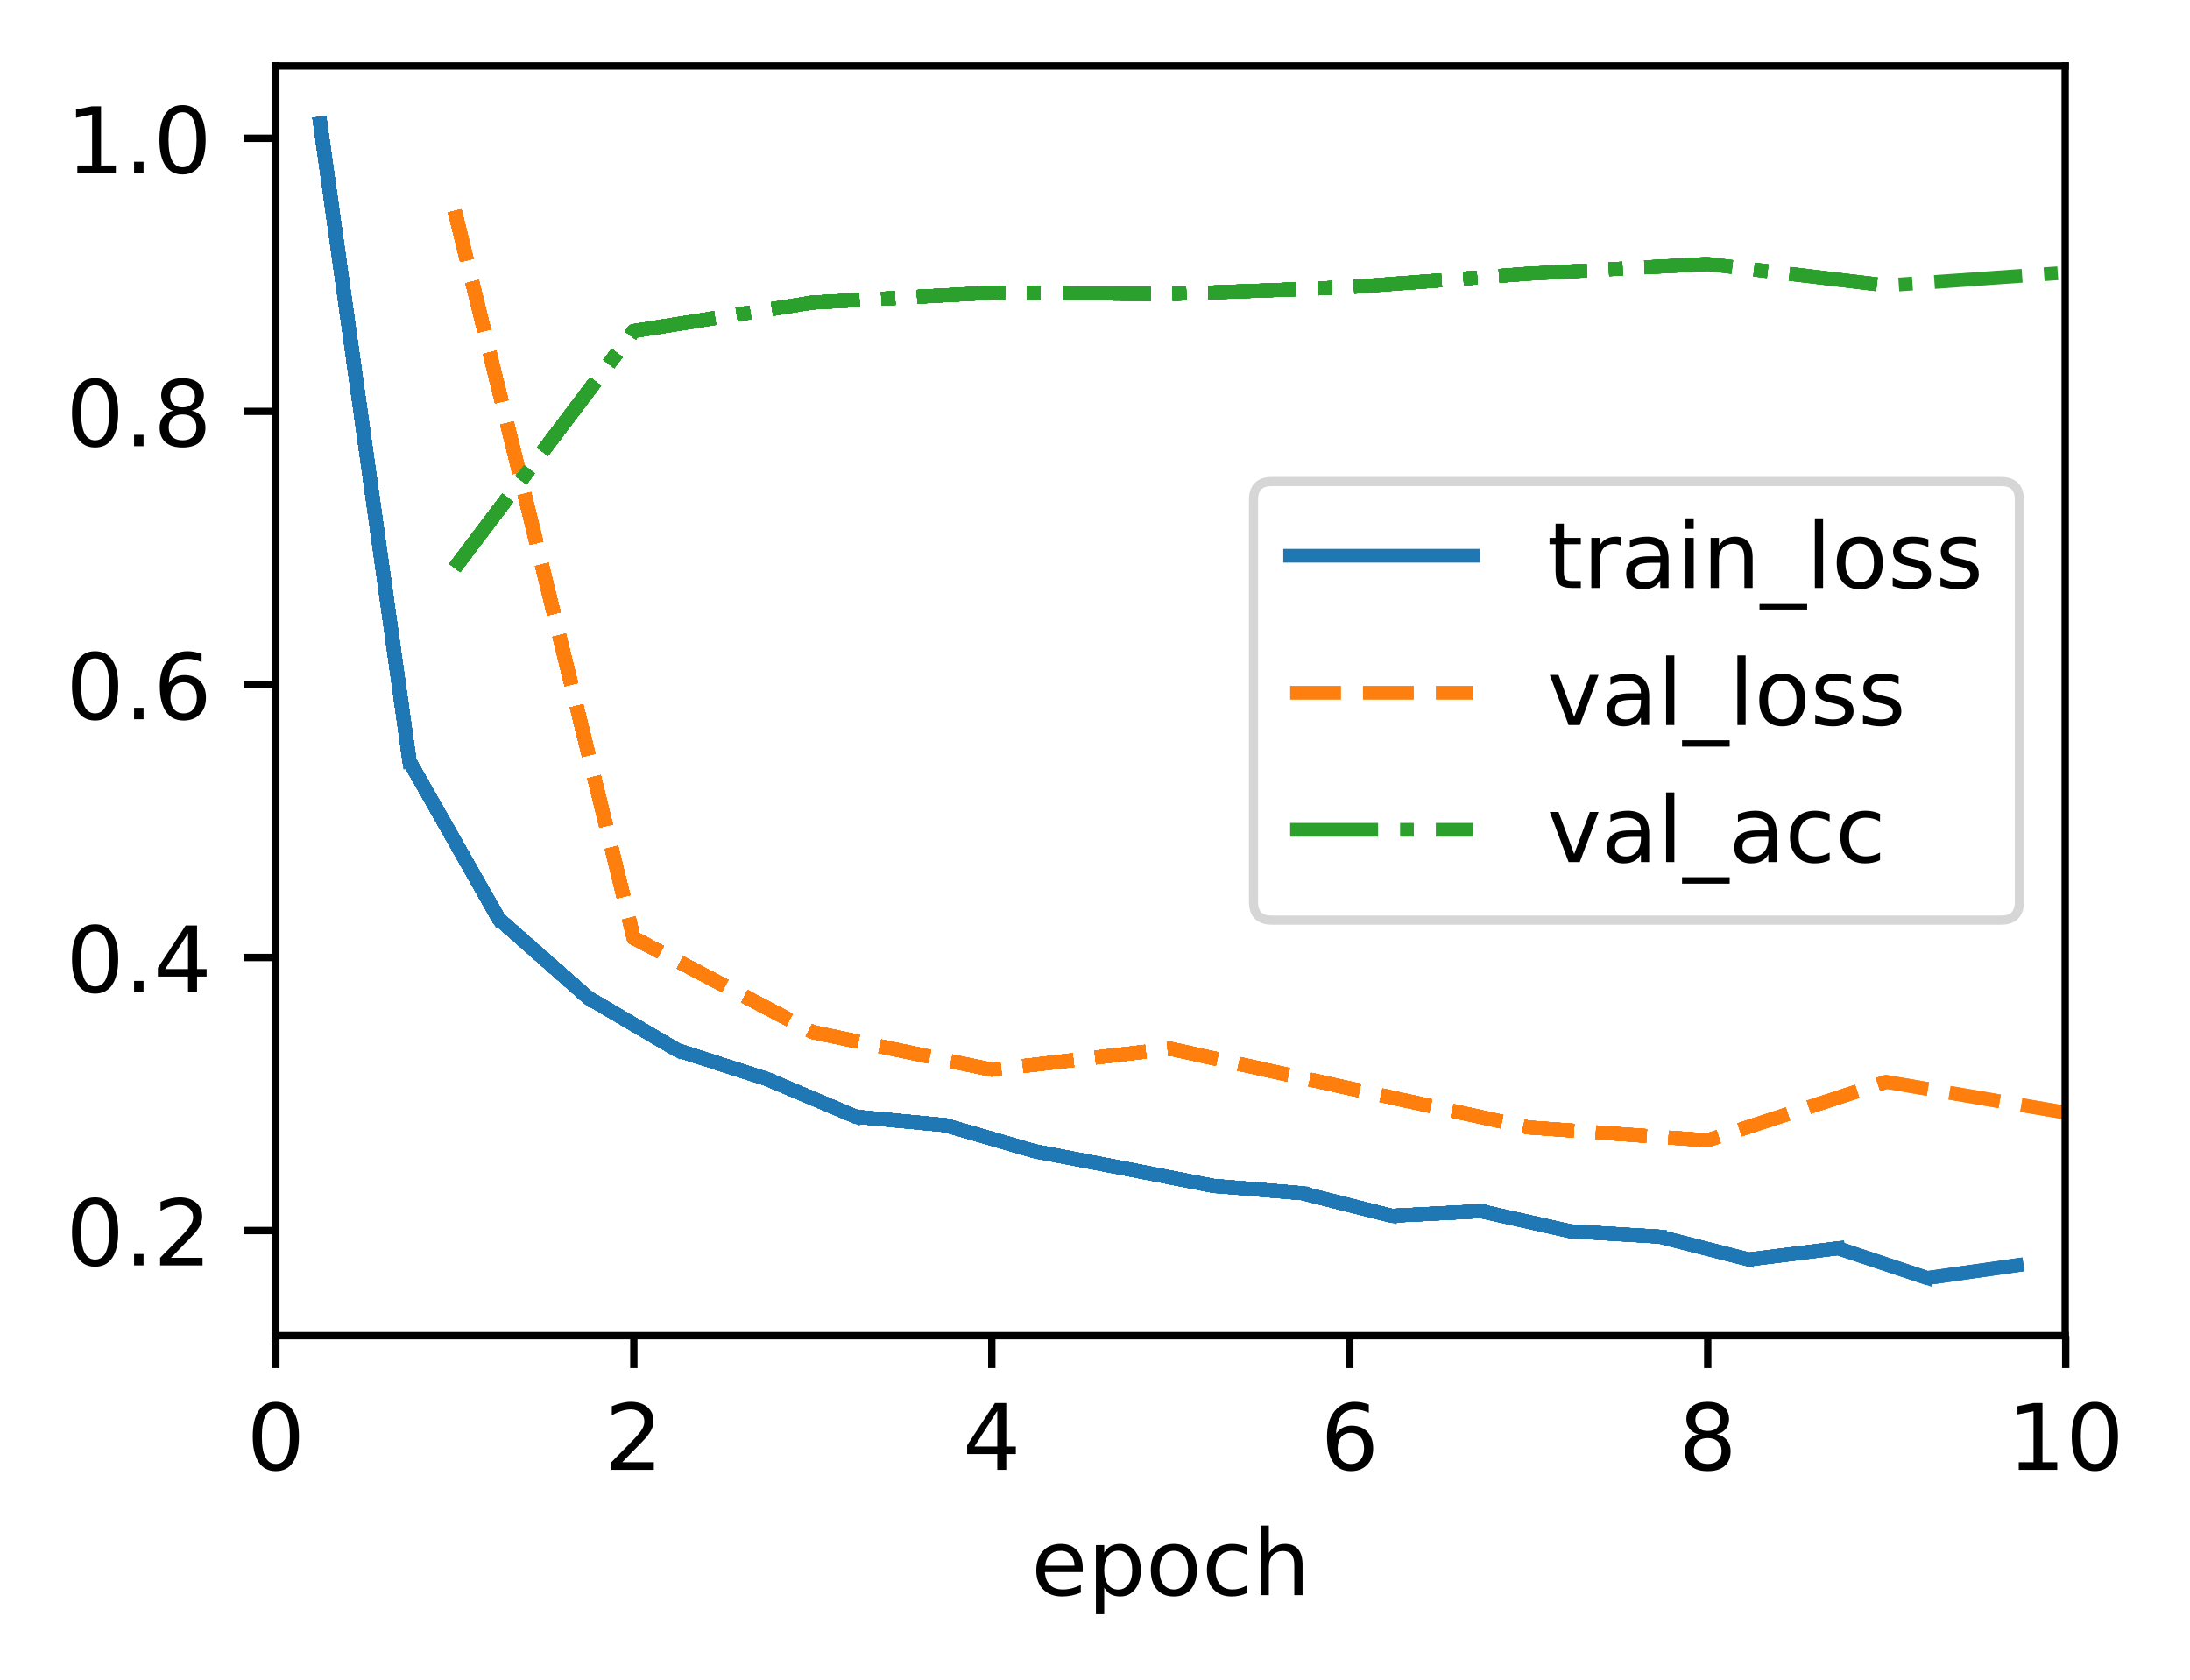 <?xml version="1.0" encoding="UTF-8"?>
<svg xmlns="http://www.w3.org/2000/svg" xmlns:xlink="http://www.w3.org/1999/xlink" width="318.621" height="244.475" viewBox="0 0 318.621 244.475" version="1.1">
<rect x="0" y="0" width="318.621" height="244.475" fill="#333333" stroke="none"/>
<defs>
<clipPath id="clip1">
  <path d="M 65 29 L 300.539 29 L 300.539 167 L 65 167 Z M 65 29 "/>
</clipPath>
<clipPath id="clip2">
  <path d="M 65 29 L 300.539 29 L 300.539 167 L 65 167 Z M 65 29 "/>
</clipPath>
<clipPath id="clip3">
  <path d="M 65 37 L 300.539 37 L 300.539 84 L 65 84 Z M 65 37 "/>
</clipPath>
<filter id="alpha" filterUnits="objectBoundingBox" x="0%" y="0%" width="100%" height="100%">
  <feColorMatrix type="matrix" in="SourceGraphic" values="0 0 0 0 1 0 0 0 0 1 0 0 0 0 1 0 0 0 1 0"/>
</filter>
<mask id="mask0">
  <g filter="url(#alpha)">
<rect x="0" y="0" width="318.621" height="244.475" style="fill:rgb(0%,0%,0%);fill-opacity:0.8;stroke:none;"/>
  </g>
</mask>
<clipPath id="clip4">
  <rect x="0" y="0" width="319" height="245"/>
</clipPath>
<g id="surface5" clip-path="url(#clip4)">
<path style="fill-rule:nonzero;fill:rgb(100%,100%,100%);fill-opacity:1;stroke-width:1;stroke-linecap:butt;stroke-linejoin:miter;stroke:rgb(80%,80%,80%);stroke-opacity:1;stroke-miterlimit:4;" d="M 138.812 100.436 L 218.402 100.436 C 219.735 100.436 220.403 99.768 220.403 98.435 L 220.403 54.565 C 220.403 53.232 219.735 52.564 218.402 52.564 L 138.812 52.564 C 137.479 52.564 136.813 53.232 136.813 54.565 L 136.813 98.435 C 136.813 99.768 137.479 100.436 138.812 100.436 Z M 138.812 100.436 " transform="matrix(1.333,0,0,1.333,0,-0)"/>
</g>
</defs>
<g id="surface1">
<path style=" stroke:none;fill-rule:nonzero;fill:rgb(100%,100%,100%);fill-opacity:1;" d="M 0 244.477 L 318.621 244.477 L 318.621 0 L 0 0 Z M 0 244.477 "/>
<path style=" stroke:none;fill-rule:nonzero;fill:rgb(100%,100%,100%);fill-opacity:1;" d="M 40.137 194.398 L 300.539 194.398 L 300.539 9.602 L 40.137 9.602 Z M 40.137 194.398 "/>
<path style="fill:none;stroke-width:0.8;stroke-linecap:butt;stroke-linejoin:round;stroke:rgb(0%,0%,0%);stroke-opacity:1;stroke-miterlimit:4;" d="M -0.001 -0.001 L -0.001 3.5 " transform="matrix(1.333,0,0,1.333,40.137,194.4)"/>
<path style=" stroke:none;fill-rule:nonzero;fill:rgb(0%,0%,0%);fill-opacity:1;" d="M 40.133 205.012 C 39.457 205.012 38.949 205.344 38.605 206.012 C 38.266 206.676 38.098 207.676 38.098 209.016 C 38.098 210.348 38.266 211.348 38.605 212.012 C 38.949 212.68 39.457 213.012 40.133 213.012 C 40.816 213.012 41.328 212.68 41.668 212.012 C 42.008 211.348 42.18 210.348 42.18 209.016 C 42.18 207.676 42.008 206.676 41.668 206.012 C 41.328 205.344 40.816 205.012 40.133 205.012 Z M 40.133 203.969 C 41.223 203.969 42.055 204.398 42.633 205.262 C 43.207 206.125 43.492 207.375 43.492 209.016 C 43.492 210.652 43.207 211.898 42.633 212.762 C 42.055 213.625 41.223 214.055 40.133 214.055 C 39.043 214.055 38.211 213.625 37.637 212.762 C 37.062 211.898 36.773 210.652 36.773 209.016 C 36.773 207.375 37.062 206.125 37.637 205.262 C 38.211 204.398 39.043 203.969 40.133 203.969 Z M 40.133 203.969 "/>
<path style="fill:none;stroke-width:0.8;stroke-linecap:butt;stroke-linejoin:round;stroke:rgb(0%,0%,0%);stroke-opacity:1;stroke-miterlimit:4;" d="M 0.001 -0.001 L 0.001 3.5 " transform="matrix(1.333,0,0,1.333,92.217,194.4)"/>
<path style=" stroke:none;fill-rule:nonzero;fill:rgb(0%,0%,0%);fill-opacity:1;" d="M 90.535 212.758 L 95.125 212.758 L 95.125 213.863 L 88.953 213.863 L 88.953 212.758 C 89.453 212.242 90.133 211.547 90.992 210.68 C 91.855 209.809 92.398 209.246 92.617 208.992 C 93.039 208.523 93.332 208.121 93.5 207.793 C 93.668 207.465 93.75 207.145 93.75 206.828 C 93.75 206.309 93.57 205.891 93.207 205.566 C 92.844 205.238 92.371 205.074 91.789 205.074 C 91.379 205.074 90.941 205.148 90.484 205.289 C 90.027 205.434 89.539 205.648 89.016 205.941 L 89.016 204.613 C 89.547 204.398 90.043 204.238 90.5 204.133 C 90.961 204.023 91.383 203.969 91.766 203.969 C 92.773 203.969 93.574 204.223 94.172 204.727 C 94.773 205.227 95.07 205.898 95.07 206.742 C 95.07 207.141 94.996 207.52 94.848 207.879 C 94.699 208.234 94.426 208.656 94.031 209.145 C 93.922 209.27 93.578 209.633 92.996 210.234 C 92.414 210.836 91.594 211.68 90.535 212.758 Z M 90.535 212.758 "/>
<path style="fill:none;stroke-width:0.8;stroke-linecap:butt;stroke-linejoin:round;stroke:rgb(0%,0%,0%);stroke-opacity:1;stroke-miterlimit:4;" d="M -0 -0.001 L -0 3.5 " transform="matrix(1.333,0,0,1.333,144.297,194.4)"/>
<path style=" stroke:none;fill-rule:nonzero;fill:rgb(0%,0%,0%);fill-opacity:1;" d="M 145.094 205.289 L 141.773 210.48 L 145.094 210.48 Z M 144.75 204.145 L 146.402 204.145 L 146.402 210.48 L 147.793 210.48 L 147.793 211.574 L 146.402 211.574 L 146.402 213.863 L 145.094 213.863 L 145.094 211.574 L 140.707 211.574 L 140.707 210.305 Z M 144.75 204.145 "/>
<path style="fill:none;stroke-width:0.8;stroke-linecap:butt;stroke-linejoin:round;stroke:rgb(0%,0%,0%);stroke-opacity:1;stroke-miterlimit:4;" d="M 0.001 -0.001 L 0.001 3.5 " transform="matrix(1.333,0,0,1.333,196.378,194.4)"/>
<path style=" stroke:none;fill-rule:nonzero;fill:rgb(0%,0%,0%);fill-opacity:1;" d="M 196.539 208.48 C 195.949 208.48 195.48 208.684 195.133 209.086 C 194.789 209.492 194.617 210.043 194.617 210.746 C 194.617 211.445 194.789 211.996 195.133 212.402 C 195.48 212.809 195.949 213.012 196.539 213.012 C 197.129 213.012 197.594 212.809 197.941 212.402 C 198.285 211.996 198.457 211.445 198.457 210.746 C 198.457 210.043 198.285 209.492 197.941 209.086 C 197.594 208.684 197.129 208.48 196.539 208.48 Z M 199.148 204.359 L 199.148 205.555 C 198.816 205.402 198.484 205.281 198.148 205.199 C 197.812 205.117 197.48 205.074 197.148 205.074 C 196.281 205.074 195.617 205.367 195.16 205.953 C 194.703 206.539 194.441 207.426 194.375 208.609 C 194.633 208.234 194.953 207.941 195.34 207.742 C 195.727 207.539 196.152 207.441 196.613 207.441 C 197.59 207.441 198.363 207.734 198.93 208.328 C 199.496 208.922 199.781 209.727 199.781 210.746 C 199.781 211.746 199.484 212.547 198.895 213.148 C 198.305 213.754 197.52 214.055 196.539 214.055 C 195.414 214.055 194.555 213.625 193.957 212.762 C 193.363 211.898 193.066 210.652 193.066 209.016 C 193.066 207.477 193.434 206.254 194.16 205.34 C 194.891 204.426 195.867 203.969 197.098 203.969 C 197.426 203.969 197.762 204 198.098 204.066 C 198.434 204.133 198.781 204.23 199.148 204.359 Z M 199.148 204.359 "/>
<path style="fill:none;stroke-width:0.8;stroke-linecap:butt;stroke-linejoin:round;stroke:rgb(0%,0%,0%);stroke-opacity:1;stroke-miterlimit:4;" d="M -0 -0.001 L -0 3.5 " transform="matrix(1.333,0,0,1.333,248.457,194.4)"/>
<path style=" stroke:none;fill-rule:nonzero;fill:rgb(0%,0%,0%);fill-opacity:1;" d="M 248.453 209.246 C 247.828 209.246 247.336 209.414 246.977 209.75 C 246.621 210.086 246.441 210.543 246.441 211.129 C 246.441 211.715 246.621 212.176 246.977 212.512 C 247.336 212.844 247.828 213.012 248.453 213.012 C 249.078 213.012 249.57 212.844 249.93 212.508 C 250.293 212.172 250.473 211.711 250.473 211.129 C 250.473 210.543 250.293 210.086 249.934 209.75 C 249.578 209.414 249.082 209.246 248.453 209.246 Z M 247.141 208.691 C 246.574 208.551 246.137 208.289 245.82 207.902 C 245.508 207.516 245.348 207.043 245.348 206.488 C 245.348 205.711 245.625 205.098 246.18 204.645 C 246.734 204.195 247.492 203.969 248.453 203.969 C 249.422 203.969 250.18 204.195 250.734 204.645 C 251.285 205.098 251.559 205.711 251.559 206.488 C 251.559 207.043 251.402 207.516 251.086 207.902 C 250.773 208.289 250.336 208.551 249.777 208.691 C 250.41 208.836 250.902 209.125 251.254 209.555 C 251.609 209.984 251.785 210.508 251.785 211.129 C 251.785 212.07 251.5 212.797 250.926 213.301 C 250.348 213.805 249.527 214.055 248.453 214.055 C 247.383 214.055 246.559 213.805 245.984 213.301 C 245.406 212.797 245.121 212.07 245.121 211.129 C 245.121 210.508 245.297 209.984 245.652 209.555 C 246.012 209.125 246.504 208.836 247.141 208.691 Z M 246.656 206.613 C 246.656 207.117 246.812 207.508 247.129 207.789 C 247.445 208.07 247.887 208.211 248.453 208.211 C 249.02 208.211 249.461 208.07 249.777 207.789 C 250.098 207.508 250.258 207.117 250.258 206.613 C 250.258 206.109 250.098 205.715 249.777 205.434 C 249.461 205.152 249.02 205.012 248.453 205.012 C 247.887 205.012 247.445 205.152 247.129 205.434 C 246.812 205.715 246.656 206.109 246.656 206.613 Z M 246.656 206.613 "/>
<path style="fill:none;stroke-width:0.8;stroke-linecap:butt;stroke-linejoin:round;stroke:rgb(0%,0%,0%);stroke-opacity:1;stroke-miterlimit:4;" d="M 0.001 -0.001 L 0.001 3.5 " transform="matrix(1.333,0,0,1.333,300.537,194.4)"/>
<path style=" stroke:none;fill-rule:nonzero;fill:rgb(0%,0%,0%);fill-opacity:1;" d="M 293.707 212.758 L 295.855 212.758 L 295.855 205.34 L 293.52 205.809 L 293.52 204.613 L 295.844 204.145 L 297.16 204.145 L 297.16 212.758 L 299.305 212.758 L 299.305 213.863 L 293.707 213.863 Z M 293.707 212.758 "/>
<path style=" stroke:none;fill-rule:nonzero;fill:rgb(0%,0%,0%);fill-opacity:1;" d="M 304.773 205.012 C 304.098 205.012 303.59 205.344 303.246 206.012 C 302.906 206.676 302.738 207.676 302.738 209.016 C 302.738 210.348 302.906 211.348 303.246 212.012 C 303.59 212.68 304.098 213.012 304.773 213.012 C 305.457 213.012 305.969 212.68 306.309 212.012 C 306.648 211.348 306.82 210.348 306.82 209.016 C 306.82 207.676 306.648 206.676 306.309 206.012 C 305.969 205.344 305.457 205.012 304.773 205.012 Z M 304.773 203.969 C 305.863 203.969 306.699 204.398 307.273 205.262 C 307.848 206.125 308.137 207.375 308.137 209.016 C 308.137 210.652 307.848 211.898 307.273 212.762 C 306.699 213.625 305.863 214.055 304.773 214.055 C 303.688 214.055 302.855 213.625 302.277 212.762 C 301.703 211.898 301.418 210.652 301.418 209.016 C 301.418 207.375 301.703 206.125 302.277 205.262 C 302.855 204.398 303.688 203.969 304.773 203.969 Z M 304.773 203.969 "/>
<path style=" stroke:none;fill-rule:nonzero;fill:rgb(0%,0%,0%);fill-opacity:1;" d="M 157.527 228.156 L 157.527 228.742 L 152.02 228.742 C 152.07 229.566 152.32 230.195 152.766 230.629 C 153.211 231.059 153.828 231.273 154.621 231.273 C 155.082 231.273 155.527 231.219 155.961 231.105 C 156.391 230.992 156.82 230.824 157.246 230.598 L 157.246 231.73 C 156.816 231.914 156.375 232.051 155.926 232.148 C 155.473 232.242 155.016 232.293 154.551 232.293 C 153.387 232.293 152.465 231.953 151.789 231.277 C 151.109 230.598 150.77 229.684 150.77 228.527 C 150.77 227.336 151.09 226.387 151.734 225.688 C 152.379 224.984 153.25 224.637 154.344 224.637 C 155.324 224.637 156.102 224.953 156.672 225.582 C 157.242 226.215 157.527 227.07 157.527 228.156 Z M 156.328 227.805 C 156.32 227.148 156.137 226.629 155.777 226.238 C 155.422 225.848 154.945 225.648 154.355 225.648 C 153.688 225.648 153.152 225.84 152.754 226.215 C 152.352 226.594 152.121 227.125 152.059 227.812 Z M 156.328 227.805 "/>
<path style=" stroke:none;fill-rule:nonzero;fill:rgb(0%,0%,0%);fill-opacity:1;" d="M 160.652 231.008 L 160.652 234.875 L 159.445 234.875 L 159.445 224.809 L 160.652 224.809 L 160.652 225.918 C 160.902 225.484 161.223 225.16 161.605 224.953 C 161.988 224.742 162.449 224.637 162.98 224.637 C 163.867 224.637 164.586 224.988 165.141 225.691 C 165.695 226.391 165.973 227.316 165.973 228.461 C 165.973 229.609 165.695 230.535 165.141 231.238 C 164.586 231.941 163.867 232.293 162.98 232.293 C 162.449 232.293 161.988 232.188 161.605 231.977 C 161.223 231.766 160.902 231.441 160.652 231.008 Z M 164.727 228.461 C 164.727 227.582 164.547 226.891 164.184 226.391 C 163.82 225.887 163.324 225.637 162.691 225.637 C 162.055 225.637 161.559 225.887 161.195 226.391 C 160.832 226.891 160.652 227.582 160.652 228.461 C 160.652 229.344 160.832 230.035 161.195 230.535 C 161.559 231.035 162.055 231.289 162.691 231.289 C 163.324 231.289 163.82 231.035 164.184 230.535 C 164.547 230.035 164.727 229.344 164.727 228.461 Z M 164.727 228.461 "/>
<path style=" stroke:none;fill-rule:nonzero;fill:rgb(0%,0%,0%);fill-opacity:1;" d="M 170.781 225.648 C 170.141 225.648 169.633 225.902 169.258 226.402 C 168.883 226.902 168.699 227.59 168.699 228.461 C 168.699 229.336 168.883 230.023 169.254 230.523 C 169.625 231.023 170.137 231.273 170.781 231.273 C 171.422 231.273 171.926 231.023 172.297 230.52 C 172.672 230.016 172.859 229.332 172.859 228.461 C 172.859 227.598 172.672 226.914 172.297 226.41 C 171.926 225.902 171.422 225.648 170.781 225.648 Z M 170.781 224.637 C 171.824 224.637 172.641 224.973 173.234 225.652 C 173.832 226.328 174.129 227.266 174.129 228.461 C 174.129 229.656 173.832 230.594 173.234 231.273 C 172.641 231.953 171.824 232.293 170.781 232.293 C 169.734 232.293 168.914 231.953 168.324 231.273 C 167.73 230.594 167.434 229.656 167.434 228.461 C 167.434 227.266 167.73 226.328 168.324 225.652 C 168.914 224.973 169.734 224.637 170.781 224.637 Z M 170.781 224.637 "/>
<path style=" stroke:none;fill-rule:nonzero;fill:rgb(0%,0%,0%);fill-opacity:1;" d="M 181.363 225.09 L 181.363 226.211 C 181.023 226.023 180.684 225.883 180.344 225.789 C 180.004 225.695 179.66 225.648 179.312 225.648 C 178.535 225.648 177.93 225.898 177.5 226.391 C 177.07 226.883 176.855 227.57 176.855 228.461 C 176.855 229.352 177.07 230.043 177.5 230.539 C 177.93 231.027 178.535 231.273 179.312 231.273 C 179.66 231.273 180.004 231.227 180.344 231.137 C 180.684 231.043 181.023 230.902 181.363 230.715 L 181.363 231.824 C 181.027 231.977 180.68 232.094 180.32 232.172 C 179.965 232.254 179.586 232.293 179.18 232.293 C 178.082 232.293 177.207 231.945 176.562 231.258 C 175.914 230.566 175.594 229.633 175.594 228.461 C 175.594 227.273 175.918 226.34 176.57 225.66 C 177.227 224.977 178.121 224.637 179.258 224.637 C 179.629 224.637 179.988 224.672 180.34 224.75 C 180.691 224.824 181.031 224.938 181.363 225.09 Z M 181.363 225.09 "/>
<path style=" stroke:none;fill-rule:nonzero;fill:rgb(0%,0%,0%);fill-opacity:1;" d="M 189.508 227.699 L 189.508 232.102 L 188.309 232.102 L 188.309 227.738 C 188.309 227.051 188.176 226.535 187.906 226.191 C 187.637 225.848 187.23 225.676 186.695 225.676 C 186.047 225.676 185.535 225.883 185.164 226.297 C 184.789 226.707 184.602 227.27 184.602 227.98 L 184.602 232.102 L 183.398 232.102 L 183.398 221.973 L 184.602 221.973 L 184.602 225.945 C 184.891 225.504 185.227 225.176 185.617 224.961 C 186.004 224.742 186.453 224.637 186.961 224.637 C 187.797 224.637 188.434 224.895 188.859 225.414 C 189.293 225.93 189.508 226.691 189.508 227.699 Z M 189.508 227.699 "/>
<path style="fill:none;stroke-width:0.8;stroke-linecap:butt;stroke-linejoin:round;stroke:rgb(0%,0%,0%);stroke-opacity:1;stroke-miterlimit:4;" d="M -0.001 0 L -3.499 0 " transform="matrix(1.333,0,0,1.333,40.137,179.05)"/>
<path style=" stroke:none;fill-rule:nonzero;fill:rgb(0%,0%,0%);fill-opacity:1;" d="M 13.836 175.262 C 13.16 175.262 12.652 175.594 12.309 176.262 C 11.969 176.926 11.801 177.93 11.801 179.266 C 11.801 180.598 11.969 181.598 12.309 182.266 C 12.652 182.93 13.16 183.266 13.836 183.266 C 14.52 183.266 15.031 182.93 15.371 182.266 C 15.711 181.598 15.883 180.598 15.883 179.266 C 15.883 177.93 15.711 176.926 15.371 176.262 C 15.031 175.594 14.52 175.262 13.836 175.262 Z M 13.836 174.219 C 14.93 174.219 15.762 174.652 16.336 175.516 C 16.91 176.375 17.199 177.625 17.199 179.266 C 17.199 180.902 16.91 182.152 16.336 183.016 C 15.762 183.875 14.93 184.305 13.836 184.305 C 12.75 184.305 11.918 183.875 11.34 183.016 C 10.766 182.152 10.48 180.902 10.48 179.266 C 10.48 177.625 10.766 176.375 11.34 175.516 C 11.918 174.652 12.75 174.219 13.836 174.219 Z M 13.836 174.219 "/>
<path style=" stroke:none;fill-rule:nonzero;fill:rgb(0%,0%,0%);fill-opacity:1;" d="M 19.508 182.461 L 20.883 182.461 L 20.883 184.117 L 19.508 184.117 Z M 19.508 182.461 "/>
<path style=" stroke:none;fill-rule:nonzero;fill:rgb(0%,0%,0%);fill-opacity:1;" d="M 24.879 183.012 L 29.469 183.012 L 29.469 184.117 L 23.297 184.117 L 23.297 183.012 C 23.797 182.492 24.477 181.801 25.34 180.93 C 26.199 180.059 26.742 179.5 26.965 179.246 C 27.383 178.773 27.676 178.375 27.844 178.047 C 28.012 177.719 28.098 177.395 28.098 177.078 C 28.098 176.562 27.914 176.141 27.551 175.816 C 27.191 175.488 26.719 175.328 26.137 175.328 C 25.723 175.328 25.289 175.398 24.828 175.543 C 24.371 175.684 23.883 175.902 23.363 176.191 L 23.363 174.863 C 23.891 174.652 24.387 174.492 24.848 174.383 C 25.309 174.273 25.73 174.219 26.109 174.219 C 27.117 174.219 27.922 174.473 28.52 174.977 C 29.117 175.48 29.418 176.152 29.418 176.992 C 29.418 177.395 29.344 177.773 29.191 178.129 C 29.043 178.488 28.77 178.91 28.375 179.395 C 28.266 179.523 27.922 179.887 27.34 180.488 C 26.758 181.09 25.938 181.93 24.879 183.012 Z M 24.879 183.012 "/>
<path style="fill:none;stroke-width:0.8;stroke-linecap:butt;stroke-linejoin:round;stroke:rgb(0%,0%,0%);stroke-opacity:1;stroke-miterlimit:4;" d="M -0.001 0.001 L -3.499 0.001 " transform="matrix(1.333,0,0,1.333,40.137,139.318)"/>
<path style=" stroke:none;fill-rule:nonzero;fill:rgb(0%,0%,0%);fill-opacity:1;" d="M 13.836 135.531 C 13.16 135.531 12.652 135.863 12.309 136.531 C 11.969 137.195 11.801 138.195 11.801 139.535 C 11.801 140.867 11.969 141.867 12.309 142.531 C 12.652 143.199 13.16 143.531 13.836 143.531 C 14.52 143.531 15.031 143.199 15.371 142.531 C 15.711 141.867 15.883 140.867 15.883 139.535 C 15.883 138.195 15.711 137.195 15.371 136.531 C 15.031 135.863 14.52 135.531 13.836 135.531 Z M 13.836 134.488 C 14.93 134.488 15.762 134.918 16.336 135.781 C 16.91 136.645 17.199 137.895 17.199 139.535 C 17.199 141.172 16.91 142.418 16.336 143.281 C 15.762 144.145 14.93 144.574 13.836 144.574 C 12.75 144.574 11.918 144.145 11.34 143.281 C 10.766 142.418 10.48 141.172 10.48 139.535 C 10.48 137.895 10.766 136.645 11.34 135.781 C 11.918 134.918 12.75 134.488 13.836 134.488 Z M 13.836 134.488 "/>
<path style=" stroke:none;fill-rule:nonzero;fill:rgb(0%,0%,0%);fill-opacity:1;" d="M 19.508 142.73 L 20.883 142.73 L 20.883 144.383 L 19.508 144.383 Z M 19.508 142.73 "/>
<path style=" stroke:none;fill-rule:nonzero;fill:rgb(0%,0%,0%);fill-opacity:1;" d="M 27.359 135.809 L 24.039 141 L 27.359 141 Z M 27.016 134.664 L 28.668 134.664 L 28.668 141 L 30.059 141 L 30.059 142.094 L 28.668 142.094 L 28.668 144.383 L 27.359 144.383 L 27.359 142.094 L 22.973 142.094 L 22.973 140.824 Z M 27.016 134.664 "/>
<path style="fill:none;stroke-width:0.8;stroke-linecap:butt;stroke-linejoin:round;stroke:rgb(0%,0%,0%);stroke-opacity:1;stroke-miterlimit:4;" d="M -0.001 -0 L -3.499 -0 " transform="matrix(1.333,0,0,1.333,40.137,99.586)"/>
<path style=" stroke:none;fill-rule:nonzero;fill:rgb(0%,0%,0%);fill-opacity:1;" d="M 13.836 95.797 C 13.16 95.797 12.652 96.133 12.309 96.797 C 11.969 97.465 11.801 98.465 11.801 99.801 C 11.801 101.133 11.969 102.133 12.309 102.801 C 12.652 103.465 13.16 103.801 13.836 103.801 C 14.52 103.801 15.031 103.465 15.371 102.801 C 15.711 102.133 15.883 101.133 15.883 99.801 C 15.883 98.465 15.711 97.465 15.371 96.797 C 15.031 96.133 14.52 95.797 13.836 95.797 Z M 13.836 94.758 C 14.93 94.758 15.762 95.188 16.336 96.051 C 16.91 96.91 17.199 98.16 17.199 99.801 C 17.199 101.438 16.91 102.688 16.336 103.551 C 15.762 104.41 14.93 104.84 13.836 104.84 C 12.75 104.84 11.918 104.41 11.34 103.551 C 10.766 102.688 10.48 101.438 10.48 99.801 C 10.48 98.16 10.766 96.91 11.34 96.051 C 11.918 95.188 12.75 94.758 13.836 94.758 Z M 13.836 94.758 "/>
<path style=" stroke:none;fill-rule:nonzero;fill:rgb(0%,0%,0%);fill-opacity:1;" d="M 19.508 102.996 L 20.883 102.996 L 20.883 104.652 L 19.508 104.652 Z M 19.508 102.996 "/>
<path style=" stroke:none;fill-rule:nonzero;fill:rgb(0%,0%,0%);fill-opacity:1;" d="M 26.723 99.27 C 26.133 99.27 25.664 99.473 25.32 99.875 C 24.977 100.277 24.801 100.832 24.801 101.535 C 24.801 102.23 24.977 102.785 25.32 103.191 C 25.664 103.598 26.133 103.801 26.723 103.801 C 27.312 103.801 27.781 103.598 28.125 103.191 C 28.469 102.785 28.641 102.23 28.641 101.535 C 28.641 100.832 28.469 100.277 28.125 99.875 C 27.781 99.473 27.312 99.27 26.723 99.27 Z M 29.332 95.145 L 29.332 96.344 C 29.004 96.188 28.672 96.07 28.332 95.988 C 27.996 95.902 27.664 95.863 27.332 95.863 C 26.465 95.863 25.801 96.156 25.344 96.742 C 24.887 97.328 24.625 98.215 24.562 99.398 C 24.816 99.02 25.137 98.73 25.523 98.527 C 25.91 98.328 26.336 98.227 26.801 98.227 C 27.777 98.227 28.547 98.523 29.113 99.117 C 29.684 99.707 29.965 100.516 29.965 101.535 C 29.965 102.531 29.672 103.332 29.078 103.938 C 28.488 104.539 27.703 104.84 26.723 104.84 C 25.598 104.84 24.738 104.41 24.145 103.551 C 23.551 102.688 23.254 101.438 23.254 99.801 C 23.254 98.266 23.617 97.039 24.348 96.129 C 25.074 95.215 26.055 94.758 27.281 94.758 C 27.613 94.758 27.945 94.789 28.281 94.855 C 28.617 94.918 28.969 95.016 29.332 95.145 Z M 29.332 95.145 "/>
<path style="fill:none;stroke-width:0.8;stroke-linecap:butt;stroke-linejoin:round;stroke:rgb(0%,0%,0%);stroke-opacity:1;stroke-miterlimit:4;" d="M -0.001 0.001 L -3.499 0.001 " transform="matrix(1.333,0,0,1.333,40.137,59.854)"/>
<path style=" stroke:none;fill-rule:nonzero;fill:rgb(0%,0%,0%);fill-opacity:1;" d="M 13.836 56.066 C 13.16 56.066 12.652 56.398 12.309 57.066 C 11.969 57.73 11.801 58.734 11.801 60.07 C 11.801 61.402 11.969 62.402 12.309 63.066 C 12.652 63.734 13.16 64.066 13.836 64.066 C 14.52 64.066 15.031 63.734 15.371 63.066 C 15.711 62.402 15.883 61.402 15.883 60.07 C 15.883 58.734 15.711 57.73 15.371 57.066 C 15.031 56.398 14.52 56.066 13.836 56.066 Z M 13.836 55.023 C 14.93 55.023 15.762 55.457 16.336 56.316 C 16.91 57.18 17.199 58.43 17.199 60.07 C 17.199 61.707 16.91 62.957 16.336 63.816 C 15.762 64.68 14.93 65.109 13.836 65.109 C 12.75 65.109 11.918 64.68 11.34 63.816 C 10.766 62.957 10.48 61.707 10.48 60.07 C 10.48 58.43 10.766 57.18 11.34 56.316 C 11.918 55.457 12.75 55.023 13.836 55.023 Z M 13.836 55.023 "/>
<path style=" stroke:none;fill-rule:nonzero;fill:rgb(0%,0%,0%);fill-opacity:1;" d="M 19.508 63.266 L 20.883 63.266 L 20.883 64.922 L 19.508 64.922 Z M 19.508 63.266 "/>
<path style=" stroke:none;fill-rule:nonzero;fill:rgb(0%,0%,0%);fill-opacity:1;" d="M 26.559 60.305 C 25.934 60.305 25.441 60.469 25.082 60.805 C 24.727 61.141 24.547 61.602 24.547 62.184 C 24.547 62.77 24.727 63.23 25.082 63.566 C 25.441 63.902 25.934 64.066 26.559 64.066 C 27.184 64.066 27.676 63.898 28.035 63.562 C 28.398 63.227 28.578 62.766 28.578 62.184 C 28.578 61.602 28.398 61.141 28.039 60.805 C 27.684 60.469 27.188 60.305 26.559 60.305 Z M 25.246 59.746 C 24.68 59.605 24.242 59.344 23.926 58.957 C 23.613 58.57 23.453 58.098 23.453 57.543 C 23.453 56.766 23.73 56.152 24.285 55.703 C 24.84 55.25 25.598 55.023 26.559 55.023 C 27.527 55.023 28.285 55.25 28.84 55.703 C 29.391 56.152 29.664 56.766 29.664 57.543 C 29.664 58.098 29.508 58.57 29.191 58.957 C 28.879 59.344 28.441 59.605 27.883 59.746 C 28.516 59.891 29.008 60.18 29.359 60.613 C 29.715 61.039 29.891 61.566 29.891 62.184 C 29.891 63.129 29.605 63.852 29.031 64.355 C 28.453 64.859 27.633 65.109 26.559 65.109 C 25.488 65.109 24.664 64.859 24.09 64.355 C 23.512 63.852 23.227 63.129 23.227 62.184 C 23.227 61.566 23.402 61.039 23.758 60.613 C 24.117 60.18 24.609 59.891 25.246 59.746 Z M 24.762 57.668 C 24.762 58.172 24.922 58.562 25.234 58.844 C 25.551 59.125 25.992 59.27 26.559 59.27 C 27.125 59.27 27.566 59.125 27.883 58.844 C 28.203 58.562 28.363 58.172 28.363 57.668 C 28.363 57.164 28.203 56.77 27.883 56.488 C 27.566 56.207 27.125 56.066 26.559 56.066 C 25.992 56.066 25.551 56.207 25.234 56.488 C 24.922 56.77 24.762 57.164 24.762 57.668 Z M 24.762 57.668 "/>
<path style="fill:none;stroke-width:0.8;stroke-linecap:butt;stroke-linejoin:round;stroke:rgb(0%,0%,0%);stroke-opacity:1;stroke-miterlimit:4;" d="M -0.001 -0.001 L -3.499 -0.001 " transform="matrix(1.333,0,0,1.333,40.137,20.122)"/>
<path style=" stroke:none;fill-rule:nonzero;fill:rgb(0%,0%,0%);fill-opacity:1;" d="M 11.254 24.082 L 13.402 24.082 L 13.402 16.664 L 11.066 17.133 L 11.066 15.938 L 13.391 15.469 L 14.703 15.469 L 14.703 24.082 L 16.852 24.082 L 16.852 25.188 L 11.254 25.188 Z M 11.254 24.082 "/>
<path style=" stroke:none;fill-rule:nonzero;fill:rgb(0%,0%,0%);fill-opacity:1;" d="M 19.508 23.535 L 20.883 23.535 L 20.883 25.188 L 19.508 25.188 Z M 19.508 23.535 "/>
<path style=" stroke:none;fill-rule:nonzero;fill:rgb(0%,0%,0%);fill-opacity:1;" d="M 26.559 16.332 C 25.883 16.332 25.375 16.668 25.031 17.332 C 24.691 18 24.52 19 24.52 20.34 C 24.52 21.668 24.691 22.668 25.031 23.336 C 25.375 24.004 25.883 24.336 26.559 24.336 C 27.242 24.336 27.75 24.004 28.094 23.336 C 28.434 22.668 28.605 21.668 28.605 20.34 C 28.605 19 28.434 18 28.094 17.332 C 27.75 16.668 27.242 16.332 26.559 16.332 Z M 26.559 15.293 C 27.648 15.293 28.48 15.723 29.059 16.586 C 29.633 17.445 29.918 18.699 29.918 20.34 C 29.918 21.973 29.633 23.223 29.059 24.086 C 28.48 24.945 27.648 25.379 26.559 25.379 C 25.469 25.379 24.637 24.945 24.062 24.086 C 23.488 23.223 23.199 21.973 23.199 20.34 C 23.199 18.699 23.488 17.445 24.062 16.586 C 24.637 15.723 25.469 15.293 26.559 15.293 Z M 26.559 15.293 "/>
<path style="fill:none;stroke-width:1.5;stroke-linecap:square;stroke-linejoin:round;stroke:rgb(12.157%,46.667%,70.588%);stroke-opacity:1;stroke-miterlimit:4;" d="M 34.954 13.5 L 34.954 13.5 M 34.954 13.5 " transform="matrix(1.333,0,0,1.333,0,-0)"/>
<path style="fill:none;stroke-width:1.5;stroke-linecap:square;stroke-linejoin:round;stroke:rgb(12.157%,46.667%,70.588%);stroke-opacity:1;stroke-miterlimit:4;" d="M 34.954 13.5 L 44.698 83.127 " transform="matrix(1.333,0,0,1.333,0,-0)"/>
<path style="fill:none;stroke-width:1.5;stroke-linecap:square;stroke-linejoin:round;stroke:rgb(12.157%,46.667%,70.588%);stroke-opacity:1;stroke-miterlimit:4;" d="M 34.954 13.5 L 44.698 83.127 " transform="matrix(1.333,0,0,1.333,0,-0)"/>
<path style="fill:none;stroke-width:1.5;stroke-linecap:square;stroke-linejoin:round;stroke:rgb(12.157%,46.667%,70.588%);stroke-opacity:1;stroke-miterlimit:4;" d="M 34.954 13.5 L 44.698 83.127 " transform="matrix(1.333,0,0,1.333,0,-0)"/>
<path style="fill:none;stroke-width:1.5;stroke-linecap:square;stroke-linejoin:round;stroke:rgb(12.157%,46.667%,70.588%);stroke-opacity:1;stroke-miterlimit:4;" d="M 34.954 13.5 L 44.698 83.127 L 54.442 100.304 " transform="matrix(1.333,0,0,1.333,0,-0)"/>
<path style="fill:none;stroke-width:1.5;stroke-linecap:square;stroke-linejoin:round;stroke:rgb(12.157%,46.667%,70.588%);stroke-opacity:1;stroke-miterlimit:4;" d="M 34.954 13.5 L 44.698 83.127 L 54.442 100.304 L 64.187 108.902 " transform="matrix(1.333,0,0,1.333,0,-0)"/>
<path style="fill:none;stroke-width:1.5;stroke-linecap:square;stroke-linejoin:round;stroke:rgb(12.157%,46.667%,70.588%);stroke-opacity:1;stroke-miterlimit:4;" d="M 34.954 13.5 L 44.698 83.127 L 54.442 100.304 L 64.187 108.902 " transform="matrix(1.333,0,0,1.333,0,-0)"/>
<path style="fill:none;stroke-width:1.5;stroke-linecap:butt;stroke-linejoin:round;stroke:rgb(100%,49.804%,5.49%);stroke-opacity:1;stroke-dasharray:5.55,2.4;stroke-miterlimit:4;" d="M 49.632 23.021 L 69.164 102.387 " transform="matrix(1.333,0,0,1.333,0,-0)"/>
<path style="fill:none;stroke-width:1.5;stroke-linecap:square;stroke-linejoin:round;stroke:rgb(12.157%,46.667%,70.588%);stroke-opacity:1;stroke-miterlimit:4;" d="M 34.954 13.5 L 44.698 83.127 L 54.442 100.304 L 64.187 108.902 " transform="matrix(1.333,0,0,1.333,0,-0)"/>
<path style="fill:none;stroke-width:1.5;stroke-linecap:butt;stroke-linejoin:round;stroke:rgb(100%,49.804%,5.49%);stroke-opacity:1;stroke-dasharray:5.55,2.4;stroke-miterlimit:4;" d="M 49.632 23.021 L 69.164 102.387 " transform="matrix(1.333,0,0,1.333,0,-0)"/>
<path style="fill:none;stroke-width:1.5;stroke-linecap:butt;stroke-linejoin:round;stroke:rgb(17.255%,62.745%,17.255%);stroke-opacity:1;stroke-dasharray:9.6,2.4,1.5,2.4;stroke-miterlimit:4;" d="M 49.632 61.992 L 69.164 36.132 " transform="matrix(1.333,0,0,1.333,0,-0)"/>
<path style="fill:none;stroke-width:1.5;stroke-linecap:square;stroke-linejoin:round;stroke:rgb(12.157%,46.667%,70.588%);stroke-opacity:1;stroke-miterlimit:4;" d="M 34.954 13.5 L 44.698 83.127 L 54.442 100.304 L 64.187 108.902 L 73.931 114.63 " transform="matrix(1.333,0,0,1.333,0,-0)"/>
<path style="fill:none;stroke-width:1.5;stroke-linecap:butt;stroke-linejoin:round;stroke:rgb(100%,49.804%,5.49%);stroke-opacity:1;stroke-dasharray:5.55,2.4;stroke-miterlimit:4;" d="M 49.632 23.021 L 69.164 102.387 " transform="matrix(1.333,0,0,1.333,0,-0)"/>
<path style="fill:none;stroke-width:1.5;stroke-linecap:butt;stroke-linejoin:round;stroke:rgb(17.255%,62.745%,17.255%);stroke-opacity:1;stroke-dasharray:9.6,2.4,1.5,2.4;stroke-miterlimit:4;" d="M 49.632 61.992 L 69.164 36.132 " transform="matrix(1.333,0,0,1.333,0,-0)"/>
<path style="fill:none;stroke-width:1.5;stroke-linecap:square;stroke-linejoin:round;stroke:rgb(12.157%,46.667%,70.588%);stroke-opacity:1;stroke-miterlimit:4;" d="M 34.954 13.5 L 44.698 83.127 L 54.442 100.304 L 64.187 108.902 L 73.931 114.63 L 83.675 117.773 " transform="matrix(1.333,0,0,1.333,0,-0)"/>
<path style="fill:none;stroke-width:1.5;stroke-linecap:butt;stroke-linejoin:round;stroke:rgb(100%,49.804%,5.49%);stroke-opacity:1;stroke-dasharray:5.55,2.4;stroke-miterlimit:4;" d="M 49.632 23.021 L 69.164 102.387 " transform="matrix(1.333,0,0,1.333,0,-0)"/>
<path style="fill:none;stroke-width:1.5;stroke-linecap:butt;stroke-linejoin:round;stroke:rgb(17.255%,62.745%,17.255%);stroke-opacity:1;stroke-dasharray:9.6,2.4,1.5,2.4;stroke-miterlimit:4;" d="M 49.632 61.992 L 69.164 36.132 " transform="matrix(1.333,0,0,1.333,0,-0)"/>
<path style="fill:none;stroke-width:1.5;stroke-linecap:square;stroke-linejoin:round;stroke:rgb(12.157%,46.667%,70.588%);stroke-opacity:1;stroke-miterlimit:4;" d="M 34.954 13.5 L 44.698 83.127 L 54.442 100.304 L 64.187 108.902 L 73.931 114.63 L 83.675 117.773 " transform="matrix(1.333,0,0,1.333,0,-0)"/>
<path style="fill:none;stroke-width:1.5;stroke-linecap:butt;stroke-linejoin:round;stroke:rgb(100%,49.804%,5.49%);stroke-opacity:1;stroke-dasharray:5.55,2.4;stroke-miterlimit:4;" d="M 49.632 23.021 L 69.164 102.387 L 88.693 112.658 " transform="matrix(1.333,0,0,1.333,0,-0)"/>
<path style="fill:none;stroke-width:1.5;stroke-linecap:butt;stroke-linejoin:round;stroke:rgb(17.255%,62.745%,17.255%);stroke-opacity:1;stroke-dasharray:9.6,2.4,1.5,2.4;stroke-miterlimit:4;" d="M 49.632 61.992 L 69.164 36.132 " transform="matrix(1.333,0,0,1.333,0,-0)"/>
<path style="fill:none;stroke-width:1.5;stroke-linecap:square;stroke-linejoin:round;stroke:rgb(12.157%,46.667%,70.588%);stroke-opacity:1;stroke-miterlimit:4;" d="M 34.954 13.5 L 44.698 83.127 L 54.442 100.304 L 64.187 108.902 L 73.931 114.63 L 83.675 117.773 " transform="matrix(1.333,0,0,1.333,0,-0)"/>
<path style="fill:none;stroke-width:1.5;stroke-linecap:butt;stroke-linejoin:round;stroke:rgb(100%,49.804%,5.49%);stroke-opacity:1;stroke-dasharray:5.55,2.4;stroke-miterlimit:4;" d="M 49.632 23.021 L 69.164 102.387 L 88.693 112.658 " transform="matrix(1.333,0,0,1.333,0,-0)"/>
<path style="fill:none;stroke-width:1.5;stroke-linecap:butt;stroke-linejoin:round;stroke:rgb(17.255%,62.745%,17.255%);stroke-opacity:1;stroke-dasharray:9.6,2.4,1.5,2.4;stroke-miterlimit:4;" d="M 49.632 61.992 L 69.164 36.132 L 88.693 33.023 " transform="matrix(1.333,0,0,1.333,0,-0)"/>
<path style="fill:none;stroke-width:1.5;stroke-linecap:square;stroke-linejoin:round;stroke:rgb(12.157%,46.667%,70.588%);stroke-opacity:1;stroke-miterlimit:4;" d="M 34.954 13.5 L 44.698 83.127 L 54.442 100.304 L 64.187 108.902 L 73.931 114.63 L 83.675 117.773 L 93.419 121.896 " transform="matrix(1.333,0,0,1.333,0,-0)"/>
<path style="fill:none;stroke-width:1.5;stroke-linecap:butt;stroke-linejoin:round;stroke:rgb(100%,49.804%,5.49%);stroke-opacity:1;stroke-dasharray:5.55,2.4;stroke-miterlimit:4;" d="M 49.632 23.021 L 69.164 102.387 L 88.693 112.658 " transform="matrix(1.333,0,0,1.333,0,-0)"/>
<path style="fill:none;stroke-width:1.5;stroke-linecap:butt;stroke-linejoin:round;stroke:rgb(17.255%,62.745%,17.255%);stroke-opacity:1;stroke-dasharray:9.6,2.4,1.5,2.4;stroke-miterlimit:4;" d="M 49.632 61.992 L 69.164 36.132 L 88.693 33.023 " transform="matrix(1.333,0,0,1.333,0,-0)"/>
<path style="fill:none;stroke-width:1.5;stroke-linecap:square;stroke-linejoin:round;stroke:rgb(12.157%,46.667%,70.588%);stroke-opacity:1;stroke-miterlimit:4;" d="M 34.954 13.5 L 44.698 83.127 L 54.442 100.304 L 64.187 108.902 L 73.931 114.63 L 83.675 117.773 L 93.419 121.896 L 103.163 122.821 " transform="matrix(1.333,0,0,1.333,0,-0)"/>
<path style="fill:none;stroke-width:1.5;stroke-linecap:butt;stroke-linejoin:round;stroke:rgb(100%,49.804%,5.49%);stroke-opacity:1;stroke-dasharray:5.55,2.4;stroke-miterlimit:4;" d="M 49.632 23.021 L 69.164 102.387 L 88.693 112.658 " transform="matrix(1.333,0,0,1.333,0,-0)"/>
<path style="fill:none;stroke-width:1.5;stroke-linecap:butt;stroke-linejoin:round;stroke:rgb(17.255%,62.745%,17.255%);stroke-opacity:1;stroke-dasharray:9.6,2.4,1.5,2.4;stroke-miterlimit:4;" d="M 49.632 61.992 L 69.164 36.132 L 88.693 33.023 " transform="matrix(1.333,0,0,1.333,0,-0)"/>
<path style="fill:none;stroke-width:1.5;stroke-linecap:square;stroke-linejoin:round;stroke:rgb(12.157%,46.667%,70.588%);stroke-opacity:1;stroke-miterlimit:4;" d="M 34.954 13.5 L 44.698 83.127 L 54.442 100.304 L 64.187 108.902 L 73.931 114.63 L 83.675 117.773 L 93.419 121.896 L 103.163 122.821 " transform="matrix(1.333,0,0,1.333,0,-0)"/>
<path style="fill:none;stroke-width:1.5;stroke-linecap:butt;stroke-linejoin:round;stroke:rgb(100%,49.804%,5.49%);stroke-opacity:1;stroke-dasharray:5.55,2.4;stroke-miterlimit:4;" d="M 49.632 23.021 L 69.164 102.387 L 88.693 112.658 L 108.223 116.763 " transform="matrix(1.333,0,0,1.333,0,-0)"/>
<path style="fill:none;stroke-width:1.5;stroke-linecap:butt;stroke-linejoin:round;stroke:rgb(17.255%,62.745%,17.255%);stroke-opacity:1;stroke-dasharray:9.6,2.4,1.5,2.4;stroke-miterlimit:4;" d="M 49.632 61.992 L 69.164 36.132 L 88.693 33.023 " transform="matrix(1.333,0,0,1.333,0,-0)"/>
<path style="fill:none;stroke-width:1.5;stroke-linecap:square;stroke-linejoin:round;stroke:rgb(12.157%,46.667%,70.588%);stroke-opacity:1;stroke-miterlimit:4;" d="M 34.954 13.5 L 44.698 83.127 L 54.442 100.304 L 64.187 108.902 L 73.931 114.63 L 83.675 117.773 L 93.419 121.896 L 103.163 122.821 " transform="matrix(1.333,0,0,1.333,0,-0)"/>
<path style="fill:none;stroke-width:1.5;stroke-linecap:butt;stroke-linejoin:round;stroke:rgb(100%,49.804%,5.49%);stroke-opacity:1;stroke-dasharray:5.55,2.4;stroke-miterlimit:4;" d="M 49.632 23.021 L 69.164 102.387 L 88.693 112.658 L 108.223 116.763 " transform="matrix(1.333,0,0,1.333,0,-0)"/>
<path style="fill:none;stroke-width:1.5;stroke-linecap:butt;stroke-linejoin:round;stroke:rgb(17.255%,62.745%,17.255%);stroke-opacity:1;stroke-dasharray:9.6,2.4,1.5,2.4;stroke-miterlimit:4;" d="M 49.632 61.992 L 69.164 36.132 L 88.693 33.023 L 108.223 31.948 " transform="matrix(1.333,0,0,1.333,0,-0)"/>
<path style="fill:none;stroke-width:1.5;stroke-linecap:square;stroke-linejoin:round;stroke:rgb(12.157%,46.667%,70.588%);stroke-opacity:1;stroke-miterlimit:4;" d="M 34.954 13.5 L 44.698 83.127 L 54.442 100.304 L 64.187 108.902 L 73.931 114.63 L 83.675 117.773 L 93.419 121.896 L 103.163 122.821 L 112.907 125.657 " transform="matrix(1.333,0,0,1.333,0,-0)"/>
<path style="fill:none;stroke-width:1.5;stroke-linecap:butt;stroke-linejoin:round;stroke:rgb(100%,49.804%,5.49%);stroke-opacity:1;stroke-dasharray:5.55,2.4;stroke-miterlimit:4;" d="M 49.632 23.021 L 69.164 102.387 L 88.693 112.658 L 108.223 116.763 " transform="matrix(1.333,0,0,1.333,0,-0)"/>
<path style="fill:none;stroke-width:1.5;stroke-linecap:butt;stroke-linejoin:round;stroke:rgb(17.255%,62.745%,17.255%);stroke-opacity:1;stroke-dasharray:9.6,2.4,1.5,2.4;stroke-miterlimit:4;" d="M 49.632 61.992 L 69.164 36.132 L 88.693 33.023 L 108.223 31.948 " transform="matrix(1.333,0,0,1.333,0,-0)"/>
<path style="fill:none;stroke-width:1.5;stroke-linecap:square;stroke-linejoin:round;stroke:rgb(12.157%,46.667%,70.588%);stroke-opacity:1;stroke-miterlimit:4;" d="M 34.954 13.5 L 44.698 83.127 L 54.442 100.304 L 64.187 108.902 L 73.931 114.63 L 83.675 117.773 L 93.419 121.896 L 103.163 122.821 L 112.907 125.657 L 122.651 127.526 " transform="matrix(1.333,0,0,1.333,0,-0)"/>
<path style="fill:none;stroke-width:1.5;stroke-linecap:butt;stroke-linejoin:round;stroke:rgb(100%,49.804%,5.49%);stroke-opacity:1;stroke-dasharray:5.55,2.4;stroke-miterlimit:4;" d="M 49.632 23.021 L 69.164 102.387 L 88.693 112.658 L 108.223 116.763 " transform="matrix(1.333,0,0,1.333,0,-0)"/>
<path style="fill:none;stroke-width:1.5;stroke-linecap:butt;stroke-linejoin:round;stroke:rgb(17.255%,62.745%,17.255%);stroke-opacity:1;stroke-dasharray:9.6,2.4,1.5,2.4;stroke-miterlimit:4;" d="M 49.632 61.992 L 69.164 36.132 L 88.693 33.023 L 108.223 31.948 " transform="matrix(1.333,0,0,1.333,0,-0)"/>
<path style="fill:none;stroke-width:1.5;stroke-linecap:square;stroke-linejoin:round;stroke:rgb(12.157%,46.667%,70.588%);stroke-opacity:1;stroke-miterlimit:4;" d="M 34.954 13.5 L 44.698 83.127 L 54.442 100.304 L 64.187 108.902 L 73.931 114.63 L 83.675 117.773 L 93.419 121.896 L 103.163 122.821 L 112.907 125.657 L 122.651 127.526 " transform="matrix(1.333,0,0,1.333,0,-0)"/>
<path style="fill:none;stroke-width:1.5;stroke-linecap:butt;stroke-linejoin:round;stroke:rgb(100%,49.804%,5.49%);stroke-opacity:1;stroke-dasharray:5.55,2.4;stroke-miterlimit:4;" d="M 49.632 23.021 L 69.164 102.387 L 88.693 112.658 L 108.223 116.763 L 127.752 114.475 " transform="matrix(1.333,0,0,1.333,0,-0)"/>
<path style="fill:none;stroke-width:1.5;stroke-linecap:butt;stroke-linejoin:round;stroke:rgb(17.255%,62.745%,17.255%);stroke-opacity:1;stroke-dasharray:9.6,2.4,1.5,2.4;stroke-miterlimit:4;" d="M 49.632 61.992 L 69.164 36.132 L 88.693 33.023 L 108.223 31.948 " transform="matrix(1.333,0,0,1.333,0,-0)"/>
<path style="fill:none;stroke-width:1.5;stroke-linecap:square;stroke-linejoin:round;stroke:rgb(12.157%,46.667%,70.588%);stroke-opacity:1;stroke-miterlimit:4;" d="M 34.954 13.5 L 44.698 83.127 L 54.442 100.304 L 64.187 108.902 L 73.931 114.63 L 83.675 117.773 L 93.419 121.896 L 103.163 122.821 L 112.907 125.657 L 122.651 127.526 " transform="matrix(1.333,0,0,1.333,0,-0)"/>
<path style="fill:none;stroke-width:1.5;stroke-linecap:butt;stroke-linejoin:round;stroke:rgb(100%,49.804%,5.49%);stroke-opacity:1;stroke-dasharray:5.55,2.4;stroke-miterlimit:4;" d="M 49.632 23.021 L 69.164 102.387 L 88.693 112.658 L 108.223 116.763 L 127.752 114.475 " transform="matrix(1.333,0,0,1.333,0,-0)"/>
<path style="fill:none;stroke-width:1.5;stroke-linecap:butt;stroke-linejoin:round;stroke:rgb(17.255%,62.745%,17.255%);stroke-opacity:1;stroke-dasharray:9.6,2.4,1.5,2.4;stroke-miterlimit:4;" d="M 49.632 61.992 L 69.164 36.132 L 88.693 33.023 L 108.223 31.948 L 127.752 32.095 " transform="matrix(1.333,0,0,1.333,0,-0)"/>
<path style="fill:none;stroke-width:1.5;stroke-linecap:square;stroke-linejoin:round;stroke:rgb(12.157%,46.667%,70.588%);stroke-opacity:1;stroke-miterlimit:4;" d="M 34.954 13.5 L 44.698 83.127 L 54.442 100.304 L 64.187 108.902 L 73.931 114.63 L 83.675 117.773 L 93.419 121.896 L 103.163 122.821 L 112.907 125.657 L 122.651 127.526 L 132.396 129.434 " transform="matrix(1.333,0,0,1.333,0,-0)"/>
<path style="fill:none;stroke-width:1.5;stroke-linecap:butt;stroke-linejoin:round;stroke:rgb(100%,49.804%,5.49%);stroke-opacity:1;stroke-dasharray:5.55,2.4;stroke-miterlimit:4;" d="M 49.632 23.021 L 69.164 102.387 L 88.693 112.658 L 108.223 116.763 L 127.752 114.475 " transform="matrix(1.333,0,0,1.333,0,-0)"/>
<path style="fill:none;stroke-width:1.5;stroke-linecap:butt;stroke-linejoin:round;stroke:rgb(17.255%,62.745%,17.255%);stroke-opacity:1;stroke-dasharray:9.6,2.4,1.5,2.4;stroke-miterlimit:4;" d="M 49.632 61.992 L 69.164 36.132 L 88.693 33.023 L 108.223 31.948 L 127.752 32.095 " transform="matrix(1.333,0,0,1.333,0,-0)"/>
<path style="fill:none;stroke-width:1.5;stroke-linecap:square;stroke-linejoin:round;stroke:rgb(12.157%,46.667%,70.588%);stroke-opacity:1;stroke-miterlimit:4;" d="M 34.954 13.5 L 44.698 83.127 L 54.442 100.304 L 64.187 108.902 L 73.931 114.63 L 83.675 117.773 L 93.419 121.896 L 103.163 122.821 L 112.907 125.657 L 122.651 127.526 L 132.396 129.434 L 142.14 130.245 " transform="matrix(1.333,0,0,1.333,0,-0)"/>
<path style="fill:none;stroke-width:1.5;stroke-linecap:butt;stroke-linejoin:round;stroke:rgb(100%,49.804%,5.49%);stroke-opacity:1;stroke-dasharray:5.55,2.4;stroke-miterlimit:4;" d="M 49.632 23.021 L 69.164 102.387 L 88.693 112.658 L 108.223 116.763 L 127.752 114.475 " transform="matrix(1.333,0,0,1.333,0,-0)"/>
<path style="fill:none;stroke-width:1.5;stroke-linecap:butt;stroke-linejoin:round;stroke:rgb(17.255%,62.745%,17.255%);stroke-opacity:1;stroke-dasharray:9.6,2.4,1.5,2.4;stroke-miterlimit:4;" d="M 49.632 61.992 L 69.164 36.132 L 88.693 33.023 L 108.223 31.948 L 127.752 32.095 " transform="matrix(1.333,0,0,1.333,0,-0)"/>
<path style="fill:none;stroke-width:1.5;stroke-linecap:square;stroke-linejoin:round;stroke:rgb(12.157%,46.667%,70.588%);stroke-opacity:1;stroke-miterlimit:4;" d="M 34.954 13.5 L 44.698 83.127 L 54.442 100.304 L 64.187 108.902 L 73.931 114.63 L 83.675 117.773 L 93.419 121.896 L 103.163 122.821 L 112.907 125.657 L 122.651 127.526 L 132.396 129.434 L 142.14 130.245 " transform="matrix(1.333,0,0,1.333,0,-0)"/>
<path style="fill:none;stroke-width:1.5;stroke-linecap:butt;stroke-linejoin:round;stroke:rgb(100%,49.804%,5.49%);stroke-opacity:1;stroke-dasharray:5.55,2.4;stroke-miterlimit:4;" d="M 49.632 23.021 L 69.164 102.387 L 88.693 112.658 L 108.223 116.763 L 127.752 114.475 L 147.284 118.796 " transform="matrix(1.333,0,0,1.333,0,-0)"/>
<path style="fill:none;stroke-width:1.5;stroke-linecap:butt;stroke-linejoin:round;stroke:rgb(17.255%,62.745%,17.255%);stroke-opacity:1;stroke-dasharray:9.6,2.4,1.5,2.4;stroke-miterlimit:4;" d="M 49.632 61.992 L 69.164 36.132 L 88.693 33.023 L 108.223 31.948 L 127.752 32.095 " transform="matrix(1.333,0,0,1.333,0,-0)"/>
<path style="fill:none;stroke-width:1.5;stroke-linecap:square;stroke-linejoin:round;stroke:rgb(12.157%,46.667%,70.588%);stroke-opacity:1;stroke-miterlimit:4;" d="M 34.954 13.5 L 44.698 83.127 L 54.442 100.304 L 64.187 108.902 L 73.931 114.63 L 83.675 117.773 L 93.419 121.896 L 103.163 122.821 L 112.907 125.657 L 122.651 127.526 L 132.396 129.434 L 142.14 130.245 " transform="matrix(1.333,0,0,1.333,0,-0)"/>
<path style="fill:none;stroke-width:1.5;stroke-linecap:butt;stroke-linejoin:round;stroke:rgb(100%,49.804%,5.49%);stroke-opacity:1;stroke-dasharray:5.55,2.4;stroke-miterlimit:4;" d="M 49.632 23.021 L 69.164 102.387 L 88.693 112.658 L 108.223 116.763 L 127.752 114.475 L 147.284 118.796 " transform="matrix(1.333,0,0,1.333,0,-0)"/>
<path style="fill:none;stroke-width:1.5;stroke-linecap:butt;stroke-linejoin:round;stroke:rgb(17.255%,62.745%,17.255%);stroke-opacity:1;stroke-dasharray:9.6,2.4,1.5,2.4;stroke-miterlimit:4;" d="M 49.632 61.992 L 69.164 36.132 L 88.693 33.023 L 108.223 31.948 L 127.752 32.095 L 147.284 31.345 " transform="matrix(1.333,0,0,1.333,0,-0)"/>
<path style="fill:none;stroke-width:1.5;stroke-linecap:square;stroke-linejoin:round;stroke:rgb(12.157%,46.667%,70.588%);stroke-opacity:1;stroke-miterlimit:4;" d="M 34.954 13.5 L 44.698 83.127 L 54.442 100.304 L 64.187 108.902 L 73.931 114.63 L 83.675 117.773 L 93.419 121.896 L 103.163 122.821 L 112.907 125.657 L 122.651 127.526 L 132.396 129.434 L 142.14 130.245 L 151.884 132.709 " transform="matrix(1.333,0,0,1.333,0,-0)"/>
<path style="fill:none;stroke-width:1.5;stroke-linecap:butt;stroke-linejoin:round;stroke:rgb(100%,49.804%,5.49%);stroke-opacity:1;stroke-dasharray:5.55,2.4;stroke-miterlimit:4;" d="M 49.632 23.021 L 69.164 102.387 L 88.693 112.658 L 108.223 116.763 L 127.752 114.475 L 147.284 118.796 " transform="matrix(1.333,0,0,1.333,0,-0)"/>
<path style="fill:none;stroke-width:1.5;stroke-linecap:butt;stroke-linejoin:round;stroke:rgb(17.255%,62.745%,17.255%);stroke-opacity:1;stroke-dasharray:9.6,2.4,1.5,2.4;stroke-miterlimit:4;" d="M 49.632 61.992 L 69.164 36.132 L 88.693 33.023 L 108.223 31.948 L 127.752 32.095 L 147.284 31.345 " transform="matrix(1.333,0,0,1.333,0,-0)"/>
<path style="fill:none;stroke-width:1.5;stroke-linecap:square;stroke-linejoin:round;stroke:rgb(12.157%,46.667%,70.588%);stroke-opacity:1;stroke-miterlimit:4;" d="M 34.954 13.5 L 44.698 83.127 L 54.442 100.304 L 64.187 108.902 L 73.931 114.63 L 83.675 117.773 L 93.419 121.896 L 103.163 122.821 L 112.907 125.657 L 122.651 127.526 L 132.396 129.434 L 142.14 130.245 L 151.884 132.709 L 161.628 132.199 " transform="matrix(1.333,0,0,1.333,0,-0)"/>
<path style="fill:none;stroke-width:1.5;stroke-linecap:butt;stroke-linejoin:round;stroke:rgb(100%,49.804%,5.49%);stroke-opacity:1;stroke-dasharray:5.55,2.4;stroke-miterlimit:4;" d="M 49.632 23.021 L 69.164 102.387 L 88.693 112.658 L 108.223 116.763 L 127.752 114.475 L 147.284 118.796 " transform="matrix(1.333,0,0,1.333,0,-0)"/>
<path style="fill:none;stroke-width:1.5;stroke-linecap:butt;stroke-linejoin:round;stroke:rgb(17.255%,62.745%,17.255%);stroke-opacity:1;stroke-dasharray:9.6,2.4,1.5,2.4;stroke-miterlimit:4;" d="M 49.632 61.992 L 69.164 36.132 L 88.693 33.023 L 108.223 31.948 L 127.752 32.095 L 147.284 31.345 " transform="matrix(1.333,0,0,1.333,0,-0)"/>
<path style="fill:none;stroke-width:1.5;stroke-linecap:square;stroke-linejoin:round;stroke:rgb(12.157%,46.667%,70.588%);stroke-opacity:1;stroke-miterlimit:4;" d="M 34.954 13.5 L 44.698 83.127 L 54.442 100.304 L 64.187 108.902 L 73.931 114.63 L 83.675 117.773 L 93.419 121.896 L 103.163 122.821 L 112.907 125.657 L 122.651 127.526 L 132.396 129.434 L 142.14 130.245 L 151.884 132.709 L 161.628 132.199 " transform="matrix(1.333,0,0,1.333,0,-0)"/>
<path style="fill:none;stroke-width:1.5;stroke-linecap:butt;stroke-linejoin:round;stroke:rgb(100%,49.804%,5.49%);stroke-opacity:1;stroke-dasharray:5.55,2.4;stroke-miterlimit:4;" d="M 49.632 23.021 L 69.164 102.387 L 88.693 112.658 L 108.223 116.763 L 127.752 114.475 L 147.284 118.796 L 166.813 123.064 " transform="matrix(1.333,0,0,1.333,0,-0)"/>
<path style="fill:none;stroke-width:1.5;stroke-linecap:butt;stroke-linejoin:round;stroke:rgb(17.255%,62.745%,17.255%);stroke-opacity:1;stroke-dasharray:9.6,2.4,1.5,2.4;stroke-miterlimit:4;" d="M 49.632 61.992 L 69.164 36.132 L 88.693 33.023 L 108.223 31.948 L 127.752 32.095 L 147.284 31.345 " transform="matrix(1.333,0,0,1.333,0,-0)"/>
<path style="fill:none;stroke-width:1.5;stroke-linecap:square;stroke-linejoin:round;stroke:rgb(12.157%,46.667%,70.588%);stroke-opacity:1;stroke-miterlimit:4;" d="M 34.954 13.5 L 44.698 83.127 L 54.442 100.304 L 64.187 108.902 L 73.931 114.63 L 83.675 117.773 L 93.419 121.896 L 103.163 122.821 L 112.907 125.657 L 122.651 127.526 L 132.396 129.434 L 142.14 130.245 L 151.884 132.709 L 161.628 132.199 " transform="matrix(1.333,0,0,1.333,0,-0)"/>
<path style="fill:none;stroke-width:1.5;stroke-linecap:butt;stroke-linejoin:round;stroke:rgb(100%,49.804%,5.49%);stroke-opacity:1;stroke-dasharray:5.55,2.4;stroke-miterlimit:4;" d="M 49.632 23.021 L 69.164 102.387 L 88.693 112.658 L 108.223 116.763 L 127.752 114.475 L 147.284 118.796 L 166.813 123.064 " transform="matrix(1.333,0,0,1.333,0,-0)"/>
<path style="fill:none;stroke-width:1.5;stroke-linecap:butt;stroke-linejoin:round;stroke:rgb(17.255%,62.745%,17.255%);stroke-opacity:1;stroke-dasharray:9.6,2.4,1.5,2.4;stroke-miterlimit:4;" d="M 49.632 61.992 L 69.164 36.132 L 88.693 33.023 L 108.223 31.948 L 127.752 32.095 L 147.284 31.345 L 166.813 29.871 " transform="matrix(1.333,0,0,1.333,0,-0)"/>
<path style="fill:none;stroke-width:1.5;stroke-linecap:square;stroke-linejoin:round;stroke:rgb(12.157%,46.667%,70.588%);stroke-opacity:1;stroke-miterlimit:4;" d="M 34.954 13.5 L 44.698 83.127 L 54.442 100.304 L 64.187 108.902 L 73.931 114.63 L 83.675 117.773 L 93.419 121.896 L 103.163 122.821 L 112.907 125.657 L 122.651 127.526 L 132.396 129.434 L 142.14 130.245 L 151.884 132.709 L 161.628 132.199 L 171.372 134.394 " transform="matrix(1.333,0,0,1.333,0,-0)"/>
<path style="fill:none;stroke-width:1.5;stroke-linecap:butt;stroke-linejoin:round;stroke:rgb(100%,49.804%,5.49%);stroke-opacity:1;stroke-dasharray:5.55,2.4;stroke-miterlimit:4;" d="M 49.632 23.021 L 69.164 102.387 L 88.693 112.658 L 108.223 116.763 L 127.752 114.475 L 147.284 118.796 L 166.813 123.064 " transform="matrix(1.333,0,0,1.333,0,-0)"/>
<path style="fill:none;stroke-width:1.5;stroke-linecap:butt;stroke-linejoin:round;stroke:rgb(17.255%,62.745%,17.255%);stroke-opacity:1;stroke-dasharray:9.6,2.4,1.5,2.4;stroke-miterlimit:4;" d="M 49.632 61.992 L 69.164 36.132 L 88.693 33.023 L 108.223 31.948 L 127.752 32.095 L 147.284 31.345 L 166.813 29.871 " transform="matrix(1.333,0,0,1.333,0,-0)"/>
<path style="fill:none;stroke-width:1.5;stroke-linecap:square;stroke-linejoin:round;stroke:rgb(12.157%,46.667%,70.588%);stroke-opacity:1;stroke-miterlimit:4;" d="M 34.954 13.5 L 44.698 83.127 L 54.442 100.304 L 64.187 108.902 L 73.931 114.63 L 83.675 117.773 L 93.419 121.896 L 103.163 122.821 L 112.907 125.657 L 122.651 127.526 L 132.396 129.434 L 142.14 130.245 L 151.884 132.709 L 161.628 132.199 L 171.372 134.394 L 181.116 134.985 " transform="matrix(1.333,0,0,1.333,0,-0)"/>
<path style="fill:none;stroke-width:1.5;stroke-linecap:butt;stroke-linejoin:round;stroke:rgb(100%,49.804%,5.49%);stroke-opacity:1;stroke-dasharray:5.55,2.4;stroke-miterlimit:4;" d="M 49.632 23.021 L 69.164 102.387 L 88.693 112.658 L 108.223 116.763 L 127.752 114.475 L 147.284 118.796 L 166.813 123.064 " transform="matrix(1.333,0,0,1.333,0,-0)"/>
<path style="fill:none;stroke-width:1.5;stroke-linecap:butt;stroke-linejoin:round;stroke:rgb(17.255%,62.745%,17.255%);stroke-opacity:1;stroke-dasharray:9.6,2.4,1.5,2.4;stroke-miterlimit:4;" d="M 49.632 61.992 L 69.164 36.132 L 88.693 33.023 L 108.223 31.948 L 127.752 32.095 L 147.284 31.345 L 166.813 29.871 " transform="matrix(1.333,0,0,1.333,0,-0)"/>
<path style="fill:none;stroke-width:1.5;stroke-linecap:square;stroke-linejoin:round;stroke:rgb(12.157%,46.667%,70.588%);stroke-opacity:1;stroke-miterlimit:4;" d="M 34.954 13.5 L 44.698 83.127 L 54.442 100.304 L 64.187 108.902 L 73.931 114.63 L 83.675 117.773 L 93.419 121.896 L 103.163 122.821 L 112.907 125.657 L 122.651 127.526 L 132.396 129.434 L 142.14 130.245 L 151.884 132.709 L 161.628 132.199 L 171.372 134.394 L 181.116 134.985 " transform="matrix(1.333,0,0,1.333,0,-0)"/>
<path style="fill:none;stroke-width:1.5;stroke-linecap:butt;stroke-linejoin:round;stroke:rgb(100%,49.804%,5.49%);stroke-opacity:1;stroke-dasharray:5.55,2.4;stroke-miterlimit:4;" d="M 49.632 23.021 L 69.164 102.387 L 88.693 112.658 L 108.223 116.763 L 127.752 114.475 L 147.284 118.796 L 166.813 123.064 L 186.343 124.474 " transform="matrix(1.333,0,0,1.333,0,-0)"/>
<path style="fill:none;stroke-width:1.5;stroke-linecap:butt;stroke-linejoin:round;stroke:rgb(17.255%,62.745%,17.255%);stroke-opacity:1;stroke-dasharray:9.6,2.4,1.5,2.4;stroke-miterlimit:4;" d="M 49.632 61.992 L 69.164 36.132 L 88.693 33.023 L 108.223 31.948 L 127.752 32.095 L 147.284 31.345 L 166.813 29.871 " transform="matrix(1.333,0,0,1.333,0,-0)"/>
<path style="fill:none;stroke-width:1.5;stroke-linecap:square;stroke-linejoin:round;stroke:rgb(12.157%,46.667%,70.588%);stroke-opacity:1;stroke-miterlimit:4;" d="M 34.954 13.5 L 44.698 83.127 L 54.442 100.304 L 64.187 108.902 L 73.931 114.63 L 83.675 117.773 L 93.419 121.896 L 103.163 122.821 L 112.907 125.657 L 122.651 127.526 L 132.396 129.434 L 142.14 130.245 L 151.884 132.709 L 161.628 132.199 L 171.372 134.394 L 181.116 134.985 " transform="matrix(1.333,0,0,1.333,0,-0)"/>
<path style="fill:none;stroke-width:1.5;stroke-linecap:butt;stroke-linejoin:round;stroke:rgb(100%,49.804%,5.49%);stroke-opacity:1;stroke-dasharray:5.55,2.4;stroke-miterlimit:4;" d="M 49.632 23.021 L 69.164 102.387 L 88.693 112.658 L 108.223 116.763 L 127.752 114.475 L 147.284 118.796 L 166.813 123.064 L 186.343 124.474 " transform="matrix(1.333,0,0,1.333,0,-0)"/>
<path style="fill:none;stroke-width:1.5;stroke-linecap:butt;stroke-linejoin:round;stroke:rgb(17.255%,62.745%,17.255%);stroke-opacity:1;stroke-dasharray:9.6,2.4,1.5,2.4;stroke-miterlimit:4;" d="M 49.632 61.992 L 69.164 36.132 L 88.693 33.023 L 108.223 31.948 L 127.752 32.095 L 147.284 31.345 L 166.813 29.871 L 186.343 28.811 " transform="matrix(1.333,0,0,1.333,0,-0)"/>
<path style="fill:none;stroke-width:1.5;stroke-linecap:square;stroke-linejoin:round;stroke:rgb(12.157%,46.667%,70.588%);stroke-opacity:1;stroke-miterlimit:4;" d="M 34.954 13.5 L 44.698 83.127 L 54.442 100.304 L 64.187 108.902 L 73.931 114.63 L 83.675 117.773 L 93.419 121.896 L 103.163 122.821 L 112.907 125.657 L 122.651 127.526 L 132.396 129.434 L 142.14 130.245 L 151.884 132.709 L 161.628 132.199 L 171.372 134.394 L 181.116 134.985 L 190.86 137.476 " transform="matrix(1.333,0,0,1.333,0,-0)"/>
<path style="fill:none;stroke-width:1.5;stroke-linecap:butt;stroke-linejoin:round;stroke:rgb(100%,49.804%,5.49%);stroke-opacity:1;stroke-dasharray:5.55,2.4;stroke-miterlimit:4;" d="M 49.632 23.021 L 69.164 102.387 L 88.693 112.658 L 108.223 116.763 L 127.752 114.475 L 147.284 118.796 L 166.813 123.064 L 186.343 124.474 " transform="matrix(1.333,0,0,1.333,0,-0)"/>
<path style="fill:none;stroke-width:1.5;stroke-linecap:butt;stroke-linejoin:round;stroke:rgb(17.255%,62.745%,17.255%);stroke-opacity:1;stroke-dasharray:9.6,2.4,1.5,2.4;stroke-miterlimit:4;" d="M 49.632 61.992 L 69.164 36.132 L 88.693 33.023 L 108.223 31.948 L 127.752 32.095 L 147.284 31.345 L 166.813 29.871 L 186.343 28.811 " transform="matrix(1.333,0,0,1.333,0,-0)"/>
<path style="fill:none;stroke-width:1.5;stroke-linecap:square;stroke-linejoin:round;stroke:rgb(12.157%,46.667%,70.588%);stroke-opacity:1;stroke-miterlimit:4;" d="M 34.954 13.5 L 44.698 83.127 L 54.442 100.304 L 64.187 108.902 L 73.931 114.63 L 83.675 117.773 L 93.419 121.896 L 103.163 122.821 L 112.907 125.657 L 122.651 127.526 L 132.396 129.434 L 142.14 130.245 L 151.884 132.709 L 161.628 132.199 L 171.372 134.394 L 181.116 134.985 L 190.86 137.476 L 200.604 136.251 " transform="matrix(1.333,0,0,1.333,0,-0)"/>
<path style="fill:none;stroke-width:1.5;stroke-linecap:butt;stroke-linejoin:round;stroke:rgb(100%,49.804%,5.49%);stroke-opacity:1;stroke-dasharray:5.55,2.4;stroke-miterlimit:4;" d="M 49.632 23.021 L 69.164 102.387 L 88.693 112.658 L 108.223 116.763 L 127.752 114.475 L 147.284 118.796 L 166.813 123.064 L 186.343 124.474 " transform="matrix(1.333,0,0,1.333,0,-0)"/>
<path style="fill:none;stroke-width:1.5;stroke-linecap:butt;stroke-linejoin:round;stroke:rgb(17.255%,62.745%,17.255%);stroke-opacity:1;stroke-dasharray:9.6,2.4,1.5,2.4;stroke-miterlimit:4;" d="M 49.632 61.992 L 69.164 36.132 L 88.693 33.023 L 108.223 31.948 L 127.752 32.095 L 147.284 31.345 L 166.813 29.871 L 186.343 28.811 " transform="matrix(1.333,0,0,1.333,0,-0)"/>
<path style="fill:none;stroke-width:1.5;stroke-linecap:square;stroke-linejoin:round;stroke:rgb(12.157%,46.667%,70.588%);stroke-opacity:1;stroke-miterlimit:4;" d="M 34.954 13.5 L 44.698 83.127 L 54.442 100.304 L 64.187 108.902 L 73.931 114.63 L 83.675 117.773 L 93.419 121.896 L 103.163 122.821 L 112.907 125.657 L 122.651 127.526 L 132.396 129.434 L 142.14 130.245 L 151.884 132.709 L 161.628 132.199 L 171.372 134.394 L 181.116 134.985 L 190.86 137.476 L 200.604 136.251 " transform="matrix(1.333,0,0,1.333,0,-0)"/>
<path style="fill:none;stroke-width:1.5;stroke-linecap:butt;stroke-linejoin:round;stroke:rgb(100%,49.804%,5.49%);stroke-opacity:1;stroke-dasharray:5.55,2.4;stroke-miterlimit:4;" d="M 49.632 23.021 L 69.164 102.387 L 88.693 112.658 L 108.223 116.763 L 127.752 114.475 L 147.284 118.796 L 166.813 123.064 L 186.343 124.474 L 205.872 118.093 " transform="matrix(1.333,0,0,1.333,0,-0)"/>
<path style="fill:none;stroke-width:1.5;stroke-linecap:butt;stroke-linejoin:round;stroke:rgb(17.255%,62.745%,17.255%);stroke-opacity:1;stroke-dasharray:9.6,2.4,1.5,2.4;stroke-miterlimit:4;" d="M 49.632 61.992 L 69.164 36.132 L 88.693 33.023 L 108.223 31.948 L 127.752 32.095 L 147.284 31.345 L 166.813 29.871 L 186.343 28.811 " transform="matrix(1.333,0,0,1.333,0,-0)"/>
<path style="fill:none;stroke-width:1.5;stroke-linecap:square;stroke-linejoin:round;stroke:rgb(12.157%,46.667%,70.588%);stroke-opacity:1;stroke-miterlimit:4;" d="M 34.954 13.5 L 44.698 83.127 L 54.442 100.304 L 64.187 108.902 L 73.931 114.63 L 83.675 117.773 L 93.419 121.896 L 103.163 122.821 L 112.907 125.657 L 122.651 127.526 L 132.396 129.434 L 142.14 130.245 L 151.884 132.709 L 161.628 132.199 L 171.372 134.394 L 181.116 134.985 L 190.86 137.476 L 200.604 136.251 " transform="matrix(1.333,0,0,1.333,0,-0)"/>
<path style="fill:none;stroke-width:1.5;stroke-linecap:butt;stroke-linejoin:round;stroke:rgb(100%,49.804%,5.49%);stroke-opacity:1;stroke-dasharray:5.55,2.4;stroke-miterlimit:4;" d="M 49.632 23.021 L 69.164 102.387 L 88.693 112.658 L 108.223 116.763 L 127.752 114.475 L 147.284 118.796 L 166.813 123.064 L 186.343 124.474 L 205.872 118.093 " transform="matrix(1.333,0,0,1.333,0,-0)"/>
<path style="fill:none;stroke-width:1.5;stroke-linecap:butt;stroke-linejoin:round;stroke:rgb(17.255%,62.745%,17.255%);stroke-opacity:1;stroke-dasharray:9.6,2.4,1.5,2.4;stroke-miterlimit:4;" d="M 49.632 61.992 L 69.164 36.132 L 88.693 33.023 L 108.223 31.948 L 127.752 32.095 L 147.284 31.345 L 166.813 29.871 L 186.343 28.811 L 205.872 31.151 " transform="matrix(1.333,0,0,1.333,0,-0)"/>
<path style="fill:none;stroke-width:1.5;stroke-linecap:square;stroke-linejoin:round;stroke:rgb(12.157%,46.667%,70.588%);stroke-opacity:1;stroke-miterlimit:4;" d="M 34.954 13.5 L 44.698 83.127 L 54.442 100.304 L 64.187 108.902 L 73.931 114.63 L 83.675 117.773 L 93.419 121.896 L 103.163 122.821 L 112.907 125.657 L 122.651 127.526 L 132.396 129.434 L 142.14 130.245 L 151.884 132.709 L 161.628 132.199 L 171.372 134.394 L 181.116 134.985 L 190.86 137.476 L 200.604 136.251 L 210.349 139.5 " transform="matrix(1.333,0,0,1.333,0,-0)"/>
<path style="fill:none;stroke-width:1.5;stroke-linecap:butt;stroke-linejoin:round;stroke:rgb(100%,49.804%,5.49%);stroke-opacity:1;stroke-dasharray:5.55,2.4;stroke-miterlimit:4;" d="M 49.632 23.021 L 69.164 102.387 L 88.693 112.658 L 108.223 116.763 L 127.752 114.475 L 147.284 118.796 L 166.813 123.064 L 186.343 124.474 L 205.872 118.093 " transform="matrix(1.333,0,0,1.333,0,-0)"/>
<path style="fill:none;stroke-width:1.5;stroke-linecap:butt;stroke-linejoin:round;stroke:rgb(17.255%,62.745%,17.255%);stroke-opacity:1;stroke-dasharray:9.6,2.4,1.5,2.4;stroke-miterlimit:4;" d="M 49.632 61.992 L 69.164 36.132 L 88.693 33.023 L 108.223 31.948 L 127.752 32.095 L 147.284 31.345 L 166.813 29.871 L 186.343 28.811 L 205.872 31.151 " transform="matrix(1.333,0,0,1.333,0,-0)"/>
<path style="fill:none;stroke-width:1.5;stroke-linecap:square;stroke-linejoin:round;stroke:rgb(12.157%,46.667%,70.588%);stroke-opacity:1;stroke-miterlimit:4;" d="M 34.954 13.5 L 44.698 83.127 L 54.442 100.304 L 64.187 108.902 L 73.931 114.63 L 83.675 117.773 L 93.419 121.896 L 103.163 122.821 L 112.907 125.657 L 122.651 127.526 L 132.396 129.434 L 142.14 130.245 L 151.884 132.709 L 161.628 132.199 L 171.372 134.394 L 181.116 134.985 L 190.86 137.476 L 200.604 136.251 L 210.349 139.5 L 220.093 138.114 " transform="matrix(1.333,0,0,1.333,0,-0)"/>
<path style="fill:none;stroke-width:1.5;stroke-linecap:butt;stroke-linejoin:round;stroke:rgb(100%,49.804%,5.49%);stroke-opacity:1;stroke-dasharray:5.55,2.4;stroke-miterlimit:4;" d="M 49.632 23.021 L 69.164 102.387 L 88.693 112.658 L 108.223 116.763 L 127.752 114.475 L 147.284 118.796 L 166.813 123.064 L 186.343 124.474 L 205.872 118.093 " transform="matrix(1.333,0,0,1.333,0,-0)"/>
<path style="fill:none;stroke-width:1.5;stroke-linecap:butt;stroke-linejoin:round;stroke:rgb(17.255%,62.745%,17.255%);stroke-opacity:1;stroke-dasharray:9.6,2.4,1.5,2.4;stroke-miterlimit:4;" d="M 49.632 61.992 L 69.164 36.132 L 88.693 33.023 L 108.223 31.948 L 127.752 32.095 L 147.284 31.345 L 166.813 29.871 L 186.343 28.811 L 205.872 31.151 " transform="matrix(1.333,0,0,1.333,0,-0)"/>
<path style="fill:none;stroke-width:1.5;stroke-linecap:square;stroke-linejoin:round;stroke:rgb(12.157%,46.667%,70.588%);stroke-opacity:1;stroke-miterlimit:4;" d="M 34.954 13.5 L 44.698 83.127 L 54.442 100.304 L 64.187 108.902 L 73.931 114.63 L 83.675 117.773 L 93.419 121.896 L 103.163 122.821 L 112.907 125.657 L 122.651 127.526 L 132.396 129.434 L 142.14 130.245 L 151.884 132.709 L 161.628 132.199 L 171.372 134.394 L 181.116 134.985 L 190.86 137.476 L 200.604 136.251 L 210.349 139.5 L 220.093 138.114 " transform="matrix(1.333,0,0,1.333,0,-0)"/>
<g clip-path="url(#clip1)" clip-rule="nonzero">
<path style="fill:none;stroke-width:1.5;stroke-linecap:butt;stroke-linejoin:round;stroke:rgb(100%,49.804%,5.49%);stroke-opacity:1;stroke-dasharray:5.55,2.4;stroke-miterlimit:4;" d="M 49.632 23.021 L 69.164 102.387 L 88.693 112.658 L 108.223 116.763 L 127.752 114.475 L 147.284 118.796 L 166.813 123.064 L 186.343 124.474 L 205.872 118.093 L 225.404 121.441 " transform="matrix(1.333,0,0,1.333,0,-0)"/>
</g>
<path style="fill:none;stroke-width:1.5;stroke-linecap:butt;stroke-linejoin:round;stroke:rgb(17.255%,62.745%,17.255%);stroke-opacity:1;stroke-dasharray:9.6,2.4,1.5,2.4;stroke-miterlimit:4;" d="M 49.632 61.992 L 69.164 36.132 L 88.693 33.023 L 108.223 31.948 L 127.752 32.095 L 147.284 31.345 L 166.813 29.871 L 186.343 28.811 L 205.872 31.151 " transform="matrix(1.333,0,0,1.333,0,-0)"/>
<path style="fill:none;stroke-width:1.5;stroke-linecap:square;stroke-linejoin:round;stroke:rgb(12.157%,46.667%,70.588%);stroke-opacity:1;stroke-miterlimit:4;" d="M 34.954 13.5 L 44.698 83.127 L 54.442 100.304 L 64.187 108.902 L 73.931 114.63 L 83.675 117.773 L 93.419 121.896 L 103.163 122.821 L 112.907 125.657 L 122.651 127.526 L 132.396 129.434 L 142.14 130.245 L 151.884 132.709 L 161.628 132.199 L 171.372 134.394 L 181.116 134.985 L 190.86 137.476 L 200.604 136.251 L 210.349 139.5 L 220.093 138.114 " transform="matrix(1.333,0,0,1.333,0,-0)"/>
<g clip-path="url(#clip2)" clip-rule="nonzero">
<path style="fill:none;stroke-width:1.5;stroke-linecap:butt;stroke-linejoin:round;stroke:rgb(100%,49.804%,5.49%);stroke-opacity:1;stroke-dasharray:5.55,2.4;stroke-miterlimit:4;" d="M 49.632 23.021 L 69.164 102.387 L 88.693 112.658 L 108.223 116.763 L 127.752 114.475 L 147.284 118.796 L 166.813 123.064 L 186.343 124.474 L 205.872 118.093 L 225.404 121.441 " transform="matrix(1.333,0,0,1.333,0,-0)"/>
</g>
<g clip-path="url(#clip3)" clip-rule="nonzero">
<path style="fill:none;stroke-width:1.5;stroke-linecap:butt;stroke-linejoin:round;stroke:rgb(17.255%,62.745%,17.255%);stroke-opacity:1;stroke-dasharray:9.6,2.4,1.5,2.4;stroke-miterlimit:4;" d="M 49.632 61.992 L 69.164 36.132 L 88.693 33.023 L 108.223 31.948 L 127.752 32.095 L 147.284 31.345 L 166.813 29.871 L 186.343 28.811 L 205.872 31.151 L 225.404 29.769 " transform="matrix(1.333,0,0,1.333,0,-0)"/>
</g>
<path style="fill:none;stroke-width:0.8;stroke-linecap:square;stroke-linejoin:miter;stroke:rgb(0%,0%,0%);stroke-opacity:1;stroke-miterlimit:4;" d="M 30.103 145.799 L 30.103 7.201 " transform="matrix(1.333,0,0,1.333,0,-0)"/>
<path style="fill:none;stroke-width:0.8;stroke-linecap:square;stroke-linejoin:miter;stroke:rgb(0%,0%,0%);stroke-opacity:1;stroke-miterlimit:4;" d="M 225.404 145.799 L 225.404 7.201 " transform="matrix(1.333,0,0,1.333,0,-0)"/>
<path style="fill:none;stroke-width:0.8;stroke-linecap:square;stroke-linejoin:miter;stroke:rgb(0%,0%,0%);stroke-opacity:1;stroke-miterlimit:4;" d="M 30.103 145.799 L 225.404 145.799 " transform="matrix(1.333,0,0,1.333,0,-0)"/>
<path style="fill:none;stroke-width:0.8;stroke-linecap:square;stroke-linejoin:miter;stroke:rgb(0%,0%,0%);stroke-opacity:1;stroke-miterlimit:4;" d="M 30.103 7.201 L 225.404 7.201 " transform="matrix(1.333,0,0,1.333,0,-0)"/>
<use xlink:href="#surface5" mask="url(#mask0)"/>
<path style="fill:none;stroke-width:1.5;stroke-linecap:square;stroke-linejoin:round;stroke:rgb(12.157%,46.667%,70.588%);stroke-opacity:1;stroke-miterlimit:4;" d="M 140.812 60.665 L 160.813 60.665 " transform="matrix(1.333,0,0,1.333,0,-0)"/>
<path style=" stroke:none;fill-rule:nonzero;fill:rgb(0%,0%,0%);fill-opacity:1;" d="M 227.523 76.191 L 227.523 78.262 L 229.992 78.262 L 229.992 79.191 L 227.523 79.191 L 227.523 83.148 C 227.523 83.746 227.605 84.125 227.77 84.297 C 227.93 84.465 228.262 84.551 228.762 84.551 L 229.992 84.551 L 229.992 85.551 L 228.762 85.551 C 227.836 85.551 227.199 85.379 226.848 85.035 C 226.496 84.691 226.32 84.062 226.32 83.148 L 226.32 79.191 L 225.441 79.191 L 225.441 78.262 L 226.32 78.262 L 226.32 76.191 Z M 227.523 76.191 "/>
<path style=" stroke:none;fill-rule:nonzero;fill:rgb(0%,0%,0%);fill-opacity:1;" d="M 235.793 79.379 C 235.656 79.301 235.512 79.246 235.352 79.207 C 235.195 79.172 235.02 79.152 234.828 79.152 C 234.152 79.152 233.633 79.371 233.27 79.812 C 232.906 80.254 232.727 80.887 232.727 81.711 L 232.727 85.551 L 231.523 85.551 L 231.523 78.262 L 232.727 78.262 L 232.727 79.395 C 232.98 78.949 233.305 78.621 233.711 78.41 C 234.113 78.191 234.605 78.086 235.184 78.086 C 235.266 78.086 235.355 78.09 235.453 78.102 C 235.555 78.113 235.664 78.129 235.785 78.148 Z M 235.793 79.379 "/>
<path style=" stroke:none;fill-rule:nonzero;fill:rgb(0%,0%,0%);fill-opacity:1;" d="M 240.363 81.887 C 239.395 81.887 238.727 81.996 238.352 82.219 C 237.977 82.441 237.789 82.816 237.789 83.352 C 237.789 83.777 237.93 84.113 238.211 84.363 C 238.492 84.613 238.871 84.738 239.352 84.738 C 240.02 84.738 240.551 84.504 240.953 84.031 C 241.355 83.559 241.555 82.934 241.555 82.152 L 241.555 81.887 Z M 242.754 81.391 L 242.754 85.551 L 241.555 85.551 L 241.555 84.445 C 241.281 84.887 240.941 85.215 240.531 85.426 C 240.125 85.637 239.625 85.742 239.035 85.742 C 238.289 85.742 237.695 85.531 237.254 85.113 C 236.812 84.691 236.594 84.133 236.594 83.43 C 236.594 82.609 236.867 81.992 237.414 81.574 C 237.965 81.16 238.785 80.949 239.875 80.949 L 241.555 80.949 L 241.555 80.832 C 241.555 80.281 241.375 79.852 241.012 79.551 C 240.648 79.25 240.141 79.102 239.484 79.102 C 239.066 79.102 238.66 79.148 238.266 79.25 C 237.871 79.352 237.492 79.5 237.129 79.699 L 237.129 78.59 C 237.566 78.422 237.992 78.297 238.402 78.211 C 238.816 78.129 239.219 78.086 239.609 78.086 C 240.664 78.086 241.453 78.359 241.973 78.906 C 242.492 79.453 242.754 80.281 242.754 81.391 Z M 242.754 81.391 "/>
<path style=" stroke:none;fill-rule:nonzero;fill:rgb(0%,0%,0%);fill-opacity:1;" d="M 245.219 78.262 L 246.418 78.262 L 246.418 85.551 L 245.219 85.551 Z M 245.219 75.422 L 246.418 75.422 L 246.418 76.941 L 245.219 76.941 Z M 245.219 75.422 "/>
<path style=" stroke:none;fill-rule:nonzero;fill:rgb(0%,0%,0%);fill-opacity:1;" d="M 254.988 81.148 L 254.988 85.551 L 253.789 85.551 L 253.789 81.191 C 253.789 80.5 253.652 79.984 253.383 79.641 C 253.113 79.297 252.711 79.129 252.176 79.129 C 251.527 79.129 251.016 79.332 250.645 79.746 C 250.27 80.156 250.082 80.719 250.082 81.43 L 250.082 85.551 L 248.879 85.551 L 248.879 78.262 L 250.082 78.262 L 250.082 79.395 C 250.371 78.953 250.707 78.629 251.094 78.41 C 251.484 78.195 251.934 78.086 252.441 78.086 C 253.277 78.086 253.91 78.344 254.34 78.863 C 254.77 79.379 254.988 80.145 254.988 81.148 Z M 254.988 81.148 "/>
<path style=" stroke:none;fill-rule:nonzero;fill:rgb(0%,0%,0%);fill-opacity:1;" d="M 262.918 87.766 L 262.918 88.695 L 255.988 88.695 L 255.988 87.766 Z M 262.918 87.766 "/>
<path style=" stroke:none;fill-rule:nonzero;fill:rgb(0%,0%,0%);fill-opacity:1;" d="M 264.043 75.422 L 265.238 75.422 L 265.238 85.551 L 264.043 85.551 Z M 264.043 75.422 "/>
<path style=" stroke:none;fill-rule:nonzero;fill:rgb(0%,0%,0%);fill-opacity:1;" d="M 270.57 79.102 C 269.93 79.102 269.422 79.352 269.047 79.852 C 268.676 80.352 268.488 81.039 268.488 81.914 C 268.488 82.785 268.672 83.473 269.043 83.973 C 269.414 84.473 269.926 84.727 270.57 84.727 C 271.211 84.727 271.715 84.473 272.086 83.973 C 272.461 83.465 272.648 82.781 272.648 81.914 C 272.648 81.047 272.461 80.363 272.086 79.859 C 271.715 79.352 271.211 79.102 270.57 79.102 Z M 270.57 78.086 C 271.613 78.086 272.43 78.426 273.023 79.102 C 273.621 79.777 273.918 80.715 273.918 81.914 C 273.918 83.105 273.621 84.043 273.023 84.723 C 272.43 85.402 271.613 85.742 270.57 85.742 C 269.523 85.742 268.707 85.402 268.113 84.723 C 267.52 84.043 267.227 83.105 267.227 81.914 C 267.227 80.715 267.52 79.777 268.113 79.102 C 268.707 78.426 269.523 78.086 270.57 78.086 Z M 270.57 78.086 "/>
<path style=" stroke:none;fill-rule:nonzero;fill:rgb(0%,0%,0%);fill-opacity:1;" d="M 280.551 78.477 L 280.551 79.609 C 280.215 79.434 279.863 79.305 279.496 79.219 C 279.133 79.133 278.754 79.086 278.363 79.086 C 277.77 79.086 277.324 79.18 277.027 79.359 C 276.73 79.543 276.582 79.816 276.582 80.18 C 276.582 80.461 276.688 80.676 276.898 80.836 C 277.113 80.992 277.539 81.145 278.184 81.289 L 278.594 81.379 C 279.441 81.562 280.047 81.816 280.406 82.148 C 280.766 82.48 280.941 82.945 280.941 83.539 C 280.941 84.219 280.676 84.754 280.141 85.148 C 279.602 85.543 278.867 85.742 277.93 85.742 C 277.539 85.742 277.133 85.703 276.707 85.629 C 276.285 85.551 275.84 85.438 275.371 85.285 L 275.371 84.047 C 275.812 84.277 276.25 84.453 276.68 84.566 C 277.109 84.68 277.535 84.738 277.957 84.738 C 278.52 84.738 278.953 84.641 279.254 84.449 C 279.559 84.254 279.711 83.984 279.711 83.633 C 279.711 83.305 279.602 83.059 279.383 82.883 C 279.164 82.711 278.684 82.543 277.941 82.383 L 277.523 82.285 C 276.781 82.129 276.246 81.887 275.914 81.566 C 275.586 81.242 275.422 80.797 275.422 80.234 C 275.422 79.547 275.664 79.02 276.152 78.645 C 276.637 78.273 277.328 78.086 278.223 78.086 C 278.664 78.086 279.078 78.117 279.469 78.184 C 279.863 78.246 280.223 78.344 280.551 78.477 Z M 280.551 78.477 "/>
<path style=" stroke:none;fill-rule:nonzero;fill:rgb(0%,0%,0%);fill-opacity:1;" d="M 287.496 78.477 L 287.496 79.609 C 287.16 79.434 286.809 79.305 286.445 79.219 C 286.078 79.133 285.703 79.086 285.309 79.086 C 284.715 79.086 284.27 79.18 283.973 79.359 C 283.676 79.543 283.527 79.816 283.527 80.18 C 283.527 80.461 283.633 80.676 283.848 80.836 C 284.059 80.992 284.484 81.145 285.129 81.289 L 285.539 81.379 C 286.391 81.562 286.992 81.816 287.352 82.148 C 287.711 82.48 287.891 82.945 287.891 83.539 C 287.891 84.219 287.621 84.754 287.086 85.148 C 286.551 85.543 285.812 85.742 284.875 85.742 C 284.484 85.742 284.078 85.703 283.652 85.629 C 283.23 85.551 282.785 85.438 282.316 85.285 L 282.316 84.047 C 282.758 84.277 283.195 84.453 283.625 84.566 C 284.055 84.68 284.48 84.738 284.902 84.738 C 285.465 84.738 285.898 84.641 286.203 84.449 C 286.508 84.254 286.66 83.984 286.66 83.633 C 286.66 83.305 286.547 83.059 286.328 82.883 C 286.109 82.711 285.629 82.543 284.887 82.383 L 284.473 82.285 C 283.73 82.129 283.191 81.887 282.863 81.566 C 282.535 81.242 282.367 80.797 282.367 80.234 C 282.367 79.547 282.613 79.02 283.098 78.645 C 283.586 78.273 284.273 78.086 285.168 78.086 C 285.609 78.086 286.027 78.117 286.418 78.184 C 286.809 78.246 287.168 78.344 287.496 78.477 Z M 287.496 78.477 "/>
<path style="fill:none;stroke-width:1.5;stroke-linecap:butt;stroke-linejoin:round;stroke:rgb(100%,49.804%,5.49%);stroke-opacity:1;stroke-dasharray:5.55,2.4;stroke-miterlimit:4;" d="M 140.812 75.621 L 160.813 75.621 " transform="matrix(1.333,0,0,1.333,0,-0)"/>
<path style=" stroke:none;fill-rule:nonzero;fill:rgb(0%,0%,0%);fill-opacity:1;" d="M 225.48 98.203 L 226.75 98.203 L 229.027 104.32 L 231.309 98.203 L 232.578 98.203 L 229.84 105.492 L 228.215 105.492 Z M 225.48 98.203 "/>
<path style=" stroke:none;fill-rule:nonzero;fill:rgb(0%,0%,0%);fill-opacity:1;" d="M 237.543 101.828 C 236.578 101.828 235.906 101.941 235.531 102.16 C 235.16 102.383 234.973 102.758 234.973 103.293 C 234.973 103.719 235.113 104.055 235.395 104.305 C 235.672 104.555 236.055 104.68 236.535 104.68 C 237.199 104.68 237.734 104.445 238.133 103.973 C 238.535 103.504 238.738 102.875 238.738 102.098 L 238.738 101.828 Z M 239.934 101.332 L 239.934 105.492 L 238.738 105.492 L 238.738 104.387 C 238.461 104.828 238.121 105.156 237.715 105.367 C 237.305 105.578 236.805 105.684 236.215 105.684 C 235.469 105.684 234.875 105.473 234.434 105.055 C 233.992 104.633 233.773 104.074 233.773 103.371 C 233.773 102.551 234.047 101.934 234.598 101.516 C 235.148 101.102 235.965 100.891 237.055 100.891 L 238.738 100.891 L 238.738 100.773 C 238.738 100.223 238.555 99.797 238.191 99.492 C 237.832 99.191 237.32 99.043 236.664 99.043 C 236.25 99.043 235.844 99.09 235.445 99.191 C 235.051 99.293 234.672 99.441 234.309 99.641 L 234.309 98.535 C 234.746 98.363 235.172 98.238 235.586 98.152 C 235.996 98.07 236.398 98.027 236.789 98.027 C 237.844 98.027 238.633 98.301 239.152 98.848 C 239.676 99.395 239.934 100.223 239.934 101.332 Z M 239.934 101.332 "/>
<path style=" stroke:none;fill-rule:nonzero;fill:rgb(0%,0%,0%);fill-opacity:1;" d="M 242.402 95.363 L 243.598 95.363 L 243.598 105.492 L 242.402 105.492 Z M 242.402 95.363 "/>
<path style=" stroke:none;fill-rule:nonzero;fill:rgb(0%,0%,0%);fill-opacity:1;" d="M 251.648 107.707 L 251.648 108.637 L 244.719 108.637 L 244.719 107.707 Z M 251.648 107.707 "/>
<path style=" stroke:none;fill-rule:nonzero;fill:rgb(0%,0%,0%);fill-opacity:1;" d="M 252.773 95.363 L 253.969 95.363 L 253.969 105.492 L 252.773 105.492 Z M 252.773 95.363 "/>
<path style=" stroke:none;fill-rule:nonzero;fill:rgb(0%,0%,0%);fill-opacity:1;" d="M 259.301 99.043 C 258.66 99.043 258.152 99.293 257.777 99.793 C 257.406 100.297 257.219 100.98 257.219 101.855 C 257.219 102.727 257.402 103.414 257.773 103.914 C 258.145 104.414 258.656 104.668 259.301 104.668 C 259.941 104.668 260.445 104.414 260.816 103.914 C 261.191 103.41 261.379 102.723 261.379 101.855 C 261.379 100.992 261.191 100.305 260.816 99.801 C 260.445 99.293 259.941 99.043 259.301 99.043 Z M 259.301 98.027 C 260.344 98.027 261.16 98.367 261.754 99.043 C 262.352 99.719 262.648 100.656 262.648 101.855 C 262.648 103.047 262.352 103.984 261.754 104.664 C 261.16 105.344 260.344 105.684 259.301 105.684 C 258.254 105.684 257.438 105.344 256.844 104.664 C 256.25 103.984 255.957 103.047 255.957 101.855 C 255.957 100.656 256.25 99.719 256.844 99.043 C 257.438 98.367 258.254 98.027 259.301 98.027 Z M 259.301 98.027 "/>
<path style=" stroke:none;fill-rule:nonzero;fill:rgb(0%,0%,0%);fill-opacity:1;" d="M 269.281 98.418 L 269.281 99.551 C 268.945 99.375 268.594 99.246 268.227 99.16 C 267.863 99.074 267.484 99.027 267.094 99.027 C 266.5 99.027 266.055 99.121 265.758 99.301 C 265.461 99.484 265.312 99.758 265.312 100.121 C 265.312 100.402 265.418 100.617 265.629 100.777 C 265.844 100.934 266.27 101.086 266.914 101.23 L 267.324 101.32 C 268.172 101.504 268.777 101.758 269.137 102.09 C 269.496 102.422 269.672 102.887 269.672 103.48 C 269.672 104.16 269.406 104.695 268.871 105.09 C 268.332 105.484 267.598 105.684 266.66 105.684 C 266.27 105.684 265.863 105.645 265.438 105.57 C 265.016 105.492 264.57 105.379 264.102 105.227 L 264.102 103.988 C 264.543 104.219 264.98 104.395 265.41 104.508 C 265.84 104.621 266.266 104.68 266.688 104.68 C 267.25 104.68 267.684 104.582 267.984 104.391 C 268.289 104.195 268.441 103.926 268.441 103.574 C 268.441 103.246 268.332 103 268.113 102.824 C 267.895 102.652 267.414 102.484 266.672 102.324 L 266.254 102.227 C 265.512 102.07 264.977 101.828 264.645 101.508 C 264.316 101.184 264.152 100.738 264.152 100.176 C 264.152 99.488 264.395 98.961 264.883 98.586 C 265.367 98.215 266.059 98.027 266.953 98.027 C 267.395 98.027 267.809 98.059 268.199 98.125 C 268.594 98.188 268.953 98.285 269.281 98.418 Z M 269.281 98.418 "/>
<path style=" stroke:none;fill-rule:nonzero;fill:rgb(0%,0%,0%);fill-opacity:1;" d="M 276.227 98.418 L 276.227 99.551 C 275.891 99.375 275.539 99.246 275.176 99.16 C 274.809 99.074 274.434 99.027 274.039 99.027 C 273.445 99.027 273 99.121 272.703 99.301 C 272.406 99.484 272.258 99.758 272.258 100.121 C 272.258 100.402 272.363 100.617 272.578 100.777 C 272.789 100.934 273.215 101.086 273.859 101.23 L 274.27 101.32 C 275.121 101.504 275.723 101.758 276.082 102.09 C 276.441 102.422 276.621 102.887 276.621 103.48 C 276.621 104.16 276.352 104.695 275.816 105.09 C 275.281 105.484 274.543 105.684 273.605 105.684 C 273.215 105.684 272.809 105.645 272.383 105.57 C 271.961 105.492 271.516 105.379 271.047 105.227 L 271.047 103.988 C 271.488 104.219 271.926 104.395 272.355 104.508 C 272.785 104.621 273.211 104.68 273.633 104.68 C 274.195 104.68 274.629 104.582 274.934 104.391 C 275.238 104.195 275.391 103.926 275.391 103.574 C 275.391 103.246 275.277 103 275.059 102.824 C 274.84 102.652 274.359 102.484 273.617 102.324 L 273.203 102.227 C 272.461 102.07 271.922 101.828 271.594 101.508 C 271.266 101.184 271.098 100.738 271.098 100.176 C 271.098 99.488 271.344 98.961 271.828 98.586 C 272.316 98.215 273.004 98.027 273.898 98.027 C 274.34 98.027 274.758 98.059 275.148 98.125 C 275.539 98.188 275.898 98.285 276.227 98.418 Z M 276.227 98.418 "/>
<path style="fill:none;stroke-width:1.5;stroke-linecap:butt;stroke-linejoin:round;stroke:rgb(17.255%,62.745%,17.255%);stroke-opacity:1;stroke-dasharray:9.6,2.4,1.5,2.4;stroke-miterlimit:4;" d="M 140.812 90.577 L 160.813 90.577 " transform="matrix(1.333,0,0,1.333,0,-0)"/>
<path style=" stroke:none;fill-rule:nonzero;fill:rgb(0%,0%,0%);fill-opacity:1;" d="M 225.48 118.145 L 226.75 118.145 L 229.027 124.262 L 231.309 118.145 L 232.578 118.145 L 229.84 125.434 L 228.215 125.434 Z M 225.48 118.145 "/>
<path style=" stroke:none;fill-rule:nonzero;fill:rgb(0%,0%,0%);fill-opacity:1;" d="M 237.543 121.77 C 236.578 121.77 235.906 121.883 235.531 122.102 C 235.16 122.324 234.973 122.699 234.973 123.234 C 234.973 123.66 235.113 123.996 235.395 124.246 C 235.672 124.496 236.055 124.621 236.535 124.621 C 237.199 124.621 237.734 124.387 238.133 123.914 C 238.535 123.445 238.738 122.816 238.738 122.039 L 238.738 121.77 Z M 239.934 121.273 L 239.934 125.434 L 238.738 125.434 L 238.738 124.328 C 238.461 124.77 238.121 125.098 237.715 125.309 C 237.305 125.52 236.805 125.625 236.215 125.625 C 235.469 125.625 234.875 125.414 234.434 124.996 C 233.992 124.578 233.773 124.016 233.773 123.312 C 233.773 122.492 234.047 121.875 234.598 121.457 C 235.148 121.043 235.965 120.832 237.055 120.832 L 238.738 120.832 L 238.738 120.715 C 238.738 120.164 238.555 119.738 238.191 119.434 C 237.832 119.133 237.32 118.984 236.664 118.984 C 236.25 118.984 235.844 119.035 235.445 119.133 C 235.051 119.234 234.672 119.383 234.309 119.582 L 234.309 118.477 C 234.746 118.305 235.172 118.18 235.586 118.098 C 235.996 118.012 236.398 117.969 236.789 117.969 C 237.844 117.969 238.633 118.242 239.152 118.789 C 239.676 119.336 239.934 120.164 239.934 121.273 Z M 239.934 121.273 "/>
<path style=" stroke:none;fill-rule:nonzero;fill:rgb(0%,0%,0%);fill-opacity:1;" d="M 242.402 115.305 L 243.598 115.305 L 243.598 125.434 L 242.402 125.434 Z M 242.402 115.305 "/>
<path style=" stroke:none;fill-rule:nonzero;fill:rgb(0%,0%,0%);fill-opacity:1;" d="M 251.648 127.648 L 251.648 128.578 L 244.719 128.578 L 244.719 127.648 Z M 251.648 127.648 "/>
<path style=" stroke:none;fill-rule:nonzero;fill:rgb(0%,0%,0%);fill-opacity:1;" d="M 256.086 121.77 C 255.117 121.77 254.449 121.883 254.074 122.102 C 253.699 122.324 253.512 122.699 253.512 123.234 C 253.512 123.66 253.652 123.996 253.934 124.246 C 254.215 124.496 254.594 124.621 255.074 124.621 C 255.742 124.621 256.273 124.387 256.676 123.914 C 257.078 123.445 257.277 122.816 257.277 122.039 L 257.277 121.77 Z M 258.477 121.273 L 258.477 125.434 L 257.277 125.434 L 257.277 124.328 C 257.004 124.77 256.664 125.098 256.254 125.309 C 255.848 125.52 255.348 125.625 254.758 125.625 C 254.012 125.625 253.418 125.414 252.977 124.996 C 252.535 124.578 252.316 124.016 252.316 123.312 C 252.316 122.492 252.59 121.875 253.137 121.457 C 253.688 121.043 254.508 120.832 255.598 120.832 L 257.277 120.832 L 257.277 120.715 C 257.277 120.164 257.098 119.738 256.734 119.434 C 256.371 119.133 255.863 118.984 255.207 118.984 C 254.789 118.984 254.383 119.035 253.988 119.133 C 253.594 119.234 253.215 119.383 252.852 119.582 L 252.852 118.477 C 253.289 118.305 253.715 118.18 254.125 118.098 C 254.539 118.012 254.941 117.969 255.332 117.969 C 256.387 117.969 257.176 118.242 257.695 118.789 C 258.215 119.336 258.477 120.164 258.477 121.273 Z M 258.477 121.273 "/>
<path style=" stroke:none;fill-rule:nonzero;fill:rgb(0%,0%,0%);fill-opacity:1;" d="M 266.191 118.422 L 266.191 119.543 C 265.852 119.355 265.512 119.215 265.172 119.121 C 264.832 119.031 264.488 118.984 264.141 118.984 C 263.363 118.984 262.758 119.23 262.328 119.723 C 261.898 120.215 261.684 120.906 261.684 121.797 C 261.684 122.688 261.898 123.379 262.328 123.871 C 262.758 124.363 263.363 124.609 264.141 124.609 C 264.488 124.609 264.832 124.562 265.172 124.469 C 265.512 124.375 265.852 124.234 266.191 124.047 L 266.191 125.156 C 265.855 125.312 265.508 125.43 265.152 125.508 C 264.793 125.586 264.414 125.625 264.008 125.625 C 262.91 125.625 262.039 125.281 261.391 124.59 C 260.746 123.898 260.422 122.969 260.422 121.797 C 260.422 120.605 260.746 119.672 261.402 118.992 C 262.055 118.309 262.949 117.969 264.09 117.969 C 264.457 117.969 264.816 118.008 265.168 118.082 C 265.52 118.16 265.859 118.273 266.191 118.422 Z M 266.191 118.422 "/>
<path style=" stroke:none;fill-rule:nonzero;fill:rgb(0%,0%,0%);fill-opacity:1;" d="M 273.52 118.422 L 273.52 119.543 C 273.184 119.355 272.844 119.215 272.504 119.121 C 272.16 119.031 271.816 118.984 271.473 118.984 C 270.691 118.984 270.09 119.23 269.66 119.723 C 269.23 120.215 269.016 120.906 269.016 121.797 C 269.016 122.688 269.23 123.379 269.66 123.871 C 270.09 124.363 270.691 124.609 271.473 124.609 C 271.816 124.609 272.16 124.562 272.504 124.469 C 272.844 124.375 273.184 124.234 273.52 124.047 L 273.52 125.156 C 273.188 125.312 272.84 125.43 272.48 125.508 C 272.125 125.586 271.742 125.625 271.34 125.625 C 270.242 125.625 269.367 125.281 268.723 124.59 C 268.074 123.898 267.754 122.969 267.754 121.797 C 267.754 120.605 268.078 119.672 268.73 118.992 C 269.387 118.309 270.281 117.969 271.418 117.969 C 271.785 117.969 272.148 118.008 272.5 118.082 C 272.848 118.16 273.191 118.273 273.52 118.422 Z M 273.52 118.422 "/>
</g>
</svg>
